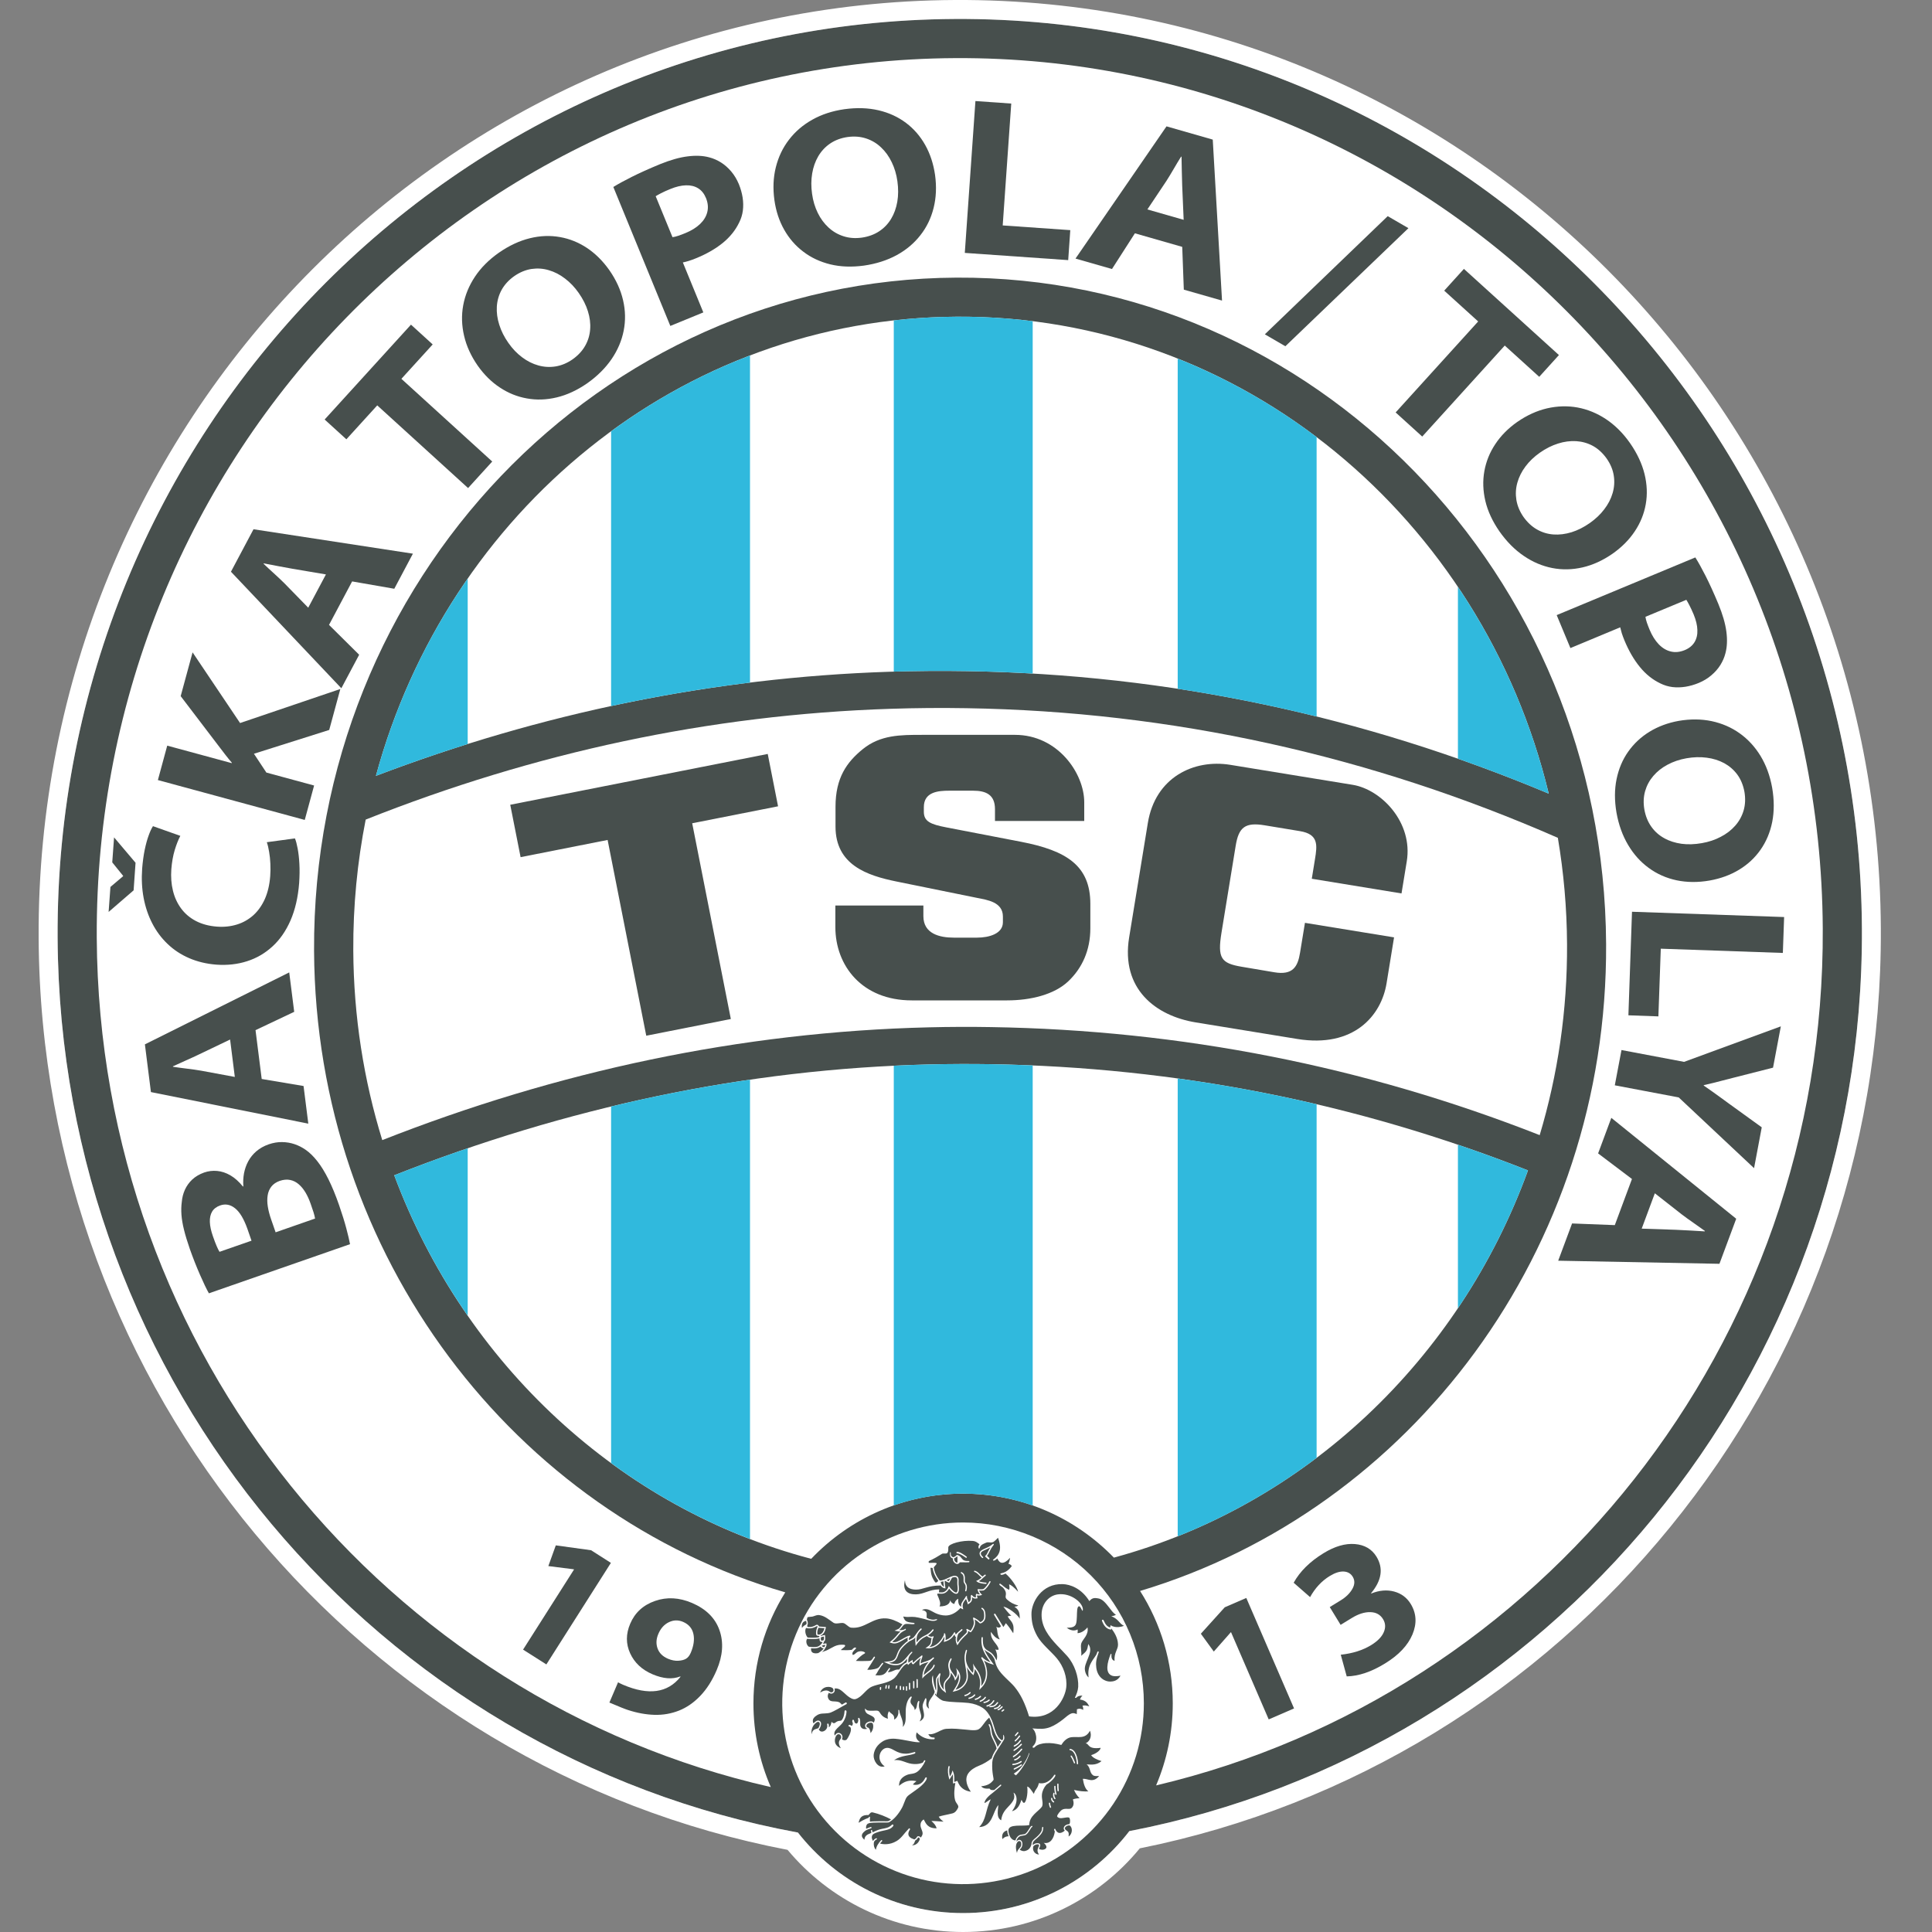 <?xml version="1.0" encoding="UTF-8"?> <svg xmlns="http://www.w3.org/2000/svg" width="50" height="50" viewBox="0 0 50 50" fill="none"><rect x="0" y="0" width="50" height="50" fill="#808080" stroke="none"/><path fill-rule="evenodd" clip-rule="evenodd" d="M24.714 0.491C37.607 0.423 48.117 10.963 48.186 24.027C48.246 35.614 40.072 45.3 29.227 47.389C28.235 48.679 26.677 49.51 24.924 49.51C23.189 49.51 21.643 48.694 20.65 47.426C9.805 45.432 1.551 35.843 1.491 24.271C1.422 11.207 11.822 0.558 24.714 0.491Z" fill="#474F4D"></path><path fill-rule="evenodd" clip-rule="evenodd" d="M24.712 0C37.881 -0.069 48.606 10.696 48.676 24.024C48.737 35.783 40.486 45.63 29.498 47.835C28.414 49.156 26.767 50 24.924 50C23.099 50 21.466 49.172 20.382 47.874C9.394 45.766 1.062 36.017 1 24.274C0.931 10.945 11.543 0.069 24.712 0ZM20.65 47.426C21.643 48.694 23.189 49.51 24.924 49.51C26.676 49.51 28.235 48.679 29.227 47.389C40.071 45.3 48.246 35.614 48.186 24.027C48.117 10.963 37.607 0.423 24.714 0.491C11.822 0.558 1.422 11.207 1.491 24.271C1.551 35.843 9.805 45.432 20.65 47.426Z" fill="white"></path><path fill-rule="evenodd" clip-rule="evenodd" d="M24.72 1.504C37.053 1.44 47.108 11.528 47.173 24.032C47.23 34.806 39.852 43.864 29.92 46.206C30.197 45.554 30.351 44.837 30.351 44.084C30.351 43.014 30.04 42.015 29.505 41.174C36.505 39.076 41.608 32.361 41.566 24.432C41.516 14.86 33.989 7.137 24.756 7.185C15.524 7.233 8.078 15.035 8.128 24.607C8.17 32.521 13.322 39.17 20.323 41.21C19.801 42.043 19.499 43.029 19.499 44.084C19.499 44.854 19.659 45.586 19.948 46.249C10.013 43.996 2.561 35.026 2.504 24.266C2.439 11.762 12.387 1.569 24.72 1.504Z" fill="white"></path><path fill-rule="evenodd" clip-rule="evenodd" d="M39.544 30.29C37.761 35.192 33.77 38.971 28.827 40.311C27.84 39.291 26.457 38.655 24.925 38.655C23.379 38.655 21.983 39.303 20.994 40.342C16.046 39.042 12.027 35.299 10.203 30.416C14.643 28.665 19.283 27.662 24.067 27.547C24.589 27.535 25.11 27.533 25.632 27.541C30.452 27.619 35.096 28.535 39.544 30.29ZM24.763 8.196C32.142 8.157 38.362 13.417 40.081 20.539C35.287 18.528 30.251 17.453 25.029 17.369C24.356 17.358 23.684 17.363 23.012 17.385C18.434 17.535 13.994 18.458 9.729 20.079C11.579 13.253 17.598 8.233 24.763 8.196Z" fill="white"></path><path d="M23.131 38.96V27.581C23.442 27.566 23.754 27.555 24.067 27.547C24.589 27.535 25.11 27.533 25.632 27.541C25.997 27.547 26.362 27.558 26.726 27.573V38.962C26.162 38.764 25.557 38.655 24.925 38.655C24.297 38.655 23.693 38.763 23.131 38.96ZM39.544 30.29C39.081 31.562 38.469 32.759 37.731 33.857V29.625C38.339 29.832 38.943 30.053 39.544 30.29ZM37.731 19.635V15.188C38.805 16.786 39.611 18.593 40.081 20.539C39.304 20.213 38.521 19.912 37.731 19.635ZM34.074 37.729C32.975 38.559 31.768 39.245 30.479 39.76V27.91C31.689 28.077 32.888 28.299 34.074 28.578V37.729ZM34.074 11.312V18.544C32.888 18.25 31.689 18.01 30.479 17.825V9.28C31.767 9.795 32.974 10.481 34.074 11.312ZM12.104 34.049C11.331 32.935 10.689 31.716 10.203 30.416C10.833 30.167 11.466 29.934 12.104 29.716V34.049ZM12.104 14.973V19.255C11.306 19.505 10.514 19.78 9.729 20.079C10.232 18.222 11.044 16.499 12.104 14.973ZM19.41 39.83C18.124 39.336 16.917 38.672 15.815 37.864V28.636C17.001 28.35 18.2 28.118 19.41 27.942V39.83ZM19.41 9.199V17.665C18.2 17.813 17.002 18.016 15.815 18.272V11.162C16.917 10.355 18.123 9.692 19.41 9.199ZM26.726 8.312V17.431C26.162 17.399 25.596 17.378 25.029 17.369C24.396 17.358 23.763 17.363 23.131 17.381V8.291C23.667 8.231 24.211 8.198 24.763 8.196C25.427 8.192 26.082 8.232 26.726 8.312Z" fill="url(#paint0_linear_516_155)"></path><path fill-rule="evenodd" clip-rule="evenodd" d="M40.317 21.683C40.468 22.577 40.55 23.496 40.555 24.434C40.564 26.156 40.315 27.816 39.847 29.377C35.307 27.592 30.566 26.66 25.648 26.581C25.114 26.572 24.579 26.574 24.045 26.587C19.163 26.704 14.425 27.724 9.893 29.506C9.415 27.958 9.152 26.31 9.143 24.598C9.137 23.438 9.248 22.305 9.464 21.211C13.816 19.481 18.354 18.497 23.044 18.344C23.7 18.322 24.357 18.317 25.014 18.328C30.334 18.414 35.454 19.552 40.317 21.683Z" fill="white"></path><path fill-rule="evenodd" clip-rule="evenodd" d="M24.924 39.402C25.538 39.402 26.147 39.523 26.714 39.759C27.282 39.994 27.798 40.338 28.233 40.773C28.667 41.208 29.012 41.723 29.247 42.291C29.482 42.859 29.603 43.467 29.603 44.082C29.603 45.007 29.329 45.912 28.814 46.682C28.3 47.451 27.57 48.051 26.714 48.405C25.859 48.759 24.919 48.852 24.011 48.672C23.103 48.491 22.269 48.045 21.615 47.391C20.96 46.736 20.515 45.903 20.334 44.995C20.154 44.087 20.246 43.146 20.6 42.291C20.954 41.436 21.554 40.705 22.324 40.191C23.093 39.677 23.998 39.402 24.924 39.402Z" fill="white"></path><path fill-rule="evenodd" clip-rule="evenodd" d="M32.834 44.498L31.859 42.241L31.851 42.245L31.413 42.742L31.078 42.281L31.696 41.597L32.254 41.355L33.49 44.214L32.834 44.498Z" fill="#474F4D"></path><path fill-rule="evenodd" clip-rule="evenodd" d="M13.537 42.692L14.856 40.618L14.848 40.613L14.191 40.53L14.384 39.994L15.297 40.12L15.81 40.447L14.14 43.075L13.537 42.692Z" fill="#474F4D"></path><path fill-rule="evenodd" clip-rule="evenodd" d="M34.853 43.385L34.699 42.824C35.006 42.791 35.269 42.708 35.486 42.575C35.65 42.474 35.759 42.363 35.811 42.243C35.864 42.122 35.858 42.009 35.793 41.903C35.721 41.785 35.611 41.725 35.462 41.722C35.312 41.719 35.155 41.77 34.989 41.871L34.695 42.051L34.414 41.591L34.694 41.419C34.834 41.334 34.936 41.233 35 41.119C35.064 41.005 35.066 40.901 35.008 40.805C34.956 40.721 34.878 40.676 34.773 40.671C34.668 40.666 34.548 40.705 34.414 40.787C34.205 40.915 34.036 41.097 33.905 41.333L33.48 40.961C33.642 40.668 33.9 40.413 34.254 40.196C34.545 40.018 34.816 39.939 35.066 39.96C35.317 39.981 35.502 40.09 35.623 40.286C35.806 40.586 35.76 40.901 35.483 41.232L35.488 41.24C35.696 41.156 35.894 41.139 36.08 41.189C36.266 41.239 36.409 41.346 36.509 41.509C36.658 41.752 36.673 42.016 36.554 42.3C36.434 42.584 36.198 42.834 35.843 43.051C35.492 43.267 35.162 43.378 34.853 43.385Z" fill="#474F4D"></path><path fill-rule="evenodd" clip-rule="evenodd" d="M15.771 44.062L15.995 43.538C16.037 43.561 16.08 43.582 16.126 43.602C16.785 43.883 17.28 43.814 17.612 43.395L17.605 43.386C17.401 43.466 17.162 43.447 16.887 43.33C16.613 43.213 16.42 43.032 16.308 42.787C16.196 42.542 16.196 42.287 16.31 42.021C16.432 41.734 16.647 41.538 16.953 41.432C17.26 41.325 17.578 41.343 17.909 41.484C18.273 41.64 18.511 41.876 18.621 42.192C18.731 42.508 18.706 42.851 18.548 43.221C18.433 43.491 18.291 43.714 18.123 43.889C17.954 44.065 17.77 44.192 17.57 44.271C17.37 44.349 17.16 44.386 16.94 44.38C16.721 44.374 16.493 44.333 16.256 44.256C16.178 44.231 16.016 44.167 15.771 44.062ZM17.877 42.773C17.954 42.592 17.977 42.429 17.945 42.285C17.913 42.14 17.824 42.037 17.678 41.974C17.553 41.921 17.431 41.924 17.311 41.982C17.19 42.04 17.099 42.141 17.038 42.285C16.981 42.417 16.975 42.543 17.018 42.662C17.061 42.781 17.15 42.869 17.287 42.928C17.381 42.968 17.47 42.985 17.554 42.98C17.638 42.975 17.706 42.958 17.756 42.927C17.806 42.897 17.846 42.845 17.877 42.773Z" fill="#474F4D"></path><path fill-rule="evenodd" clip-rule="evenodd" d="M28.218 24.023C28.218 24.596 28.005 25.056 27.645 25.398C27.284 25.739 26.676 25.89 26.061 25.89H23.598C22.307 25.89 21.619 24.99 21.619 23.992V23.435H23.897V23.71C23.897 24.166 24.317 24.266 24.684 24.266H25.286C25.599 24.266 25.955 24.164 25.955 23.868V23.72C25.955 23.342 25.548 23.29 25.285 23.237L23.194 22.812C22.445 22.659 21.623 22.386 21.623 21.393V20.879C21.623 20.128 21.915 19.724 22.328 19.388C22.784 19.017 23.306 19.018 23.863 19.018H26.268C27.377 19.018 28.06 20.015 28.06 20.763V21.247H25.75V20.94C25.75 20.566 25.516 20.463 25.185 20.463H24.566C24.276 20.463 23.909 20.495 23.909 20.889V21.008C23.909 21.258 24.078 21.333 24.493 21.413L26.423 21.785C27.604 22.013 28.218 22.403 28.218 23.394V24.023Z" fill="#474F4D"></path><path fill-rule="evenodd" clip-rule="evenodd" d="M35.884 25.449C35.747 26.288 35.033 27.127 33.571 26.888L30.947 26.46C29.906 26.29 29.005 25.592 29.222 24.261L29.706 21.299C29.899 20.116 30.897 19.64 31.841 19.794L35.008 20.311C35.748 20.432 36.572 21.283 36.407 22.292L36.271 23.122L33.949 22.742L34.031 22.238C34.091 21.872 34.127 21.59 33.644 21.51L32.73 21.359C32.223 21.275 32.058 21.41 31.98 21.885L31.613 24.132C31.504 24.801 31.603 24.929 32.132 25.019L32.978 25.162C33.461 25.244 33.587 25.016 33.645 24.657L33.772 23.883L36.078 24.259L35.884 25.449Z" fill="#474F4D"></path><path fill-rule="evenodd" clip-rule="evenodd" d="M20.136 20.867L17.914 21.306L18.914 26.372L16.725 26.804L15.725 21.738L13.473 22.183L13.205 20.827L19.869 19.512L20.136 20.867Z" fill="#474F4D"></path><path fill-rule="evenodd" clip-rule="evenodd" d="M9.059 32.199C9.039 32.094 9.007 31.957 8.962 31.788C8.917 31.618 8.855 31.419 8.776 31.19C8.686 30.931 8.594 30.708 8.501 30.521C8.408 30.334 8.312 30.178 8.214 30.054C8.116 29.929 8.016 29.83 7.912 29.758C7.822 29.695 7.726 29.646 7.623 29.611C7.52 29.576 7.411 29.558 7.299 29.557C7.187 29.555 7.071 29.575 6.953 29.615C6.829 29.659 6.723 29.719 6.635 29.794C6.548 29.869 6.478 29.955 6.425 30.053C6.372 30.149 6.337 30.254 6.315 30.364C6.295 30.475 6.289 30.588 6.298 30.703L6.287 30.707C6.184 30.58 6.076 30.484 5.963 30.418C5.849 30.352 5.735 30.315 5.62 30.304C5.504 30.293 5.392 30.307 5.282 30.345C5.16 30.389 5.057 30.45 4.974 30.527C4.893 30.604 4.83 30.692 4.785 30.791C4.741 30.89 4.714 30.994 4.705 31.104C4.69 31.21 4.688 31.321 4.696 31.438C4.705 31.554 4.726 31.684 4.762 31.827C4.797 31.971 4.848 32.136 4.913 32.324C4.953 32.439 4.997 32.554 5.041 32.667C5.086 32.781 5.131 32.889 5.176 32.992C5.221 33.094 5.263 33.186 5.302 33.269C5.342 33.351 5.376 33.418 5.406 33.471L9.059 32.199ZM5.681 32.397C5.66 32.363 5.635 32.314 5.608 32.251C5.581 32.188 5.547 32.101 5.51 31.993C5.462 31.856 5.435 31.734 5.431 31.627C5.427 31.52 5.446 31.43 5.489 31.357C5.532 31.285 5.601 31.231 5.697 31.197C5.833 31.149 5.962 31.173 6.083 31.27C6.204 31.366 6.309 31.541 6.4 31.794L6.509 32.109L5.681 32.397ZM7.133 31.892L7.018 31.561C6.977 31.444 6.948 31.333 6.931 31.227C6.914 31.121 6.913 31.024 6.927 30.936C6.941 30.848 6.973 30.772 7.024 30.707C7.074 30.644 7.145 30.595 7.239 30.561C7.339 30.528 7.429 30.52 7.511 30.538C7.594 30.555 7.668 30.593 7.734 30.651C7.801 30.709 7.859 30.782 7.91 30.868C7.961 30.955 8.004 31.051 8.04 31.155C8.068 31.237 8.093 31.309 8.113 31.37C8.132 31.431 8.146 31.487 8.154 31.536L7.133 31.892Z" fill="#474F4D"></path><path fill-rule="evenodd" clip-rule="evenodd" d="M6.613 26.66L7.614 26.186L7.485 25.166L3.75 27.028L3.906 28.263L7.979 29.08L7.856 28.106L6.773 27.924L6.613 26.66ZM6.077 27.871L5.209 27.71C5.089 27.689 4.967 27.672 4.841 27.657C4.714 27.642 4.592 27.625 4.477 27.608L4.476 27.596C4.582 27.547 4.696 27.497 4.814 27.443C4.932 27.391 5.045 27.339 5.155 27.286L5.955 26.903L6.077 27.871Z" fill="#474F4D"></path><path fill-rule="evenodd" clip-rule="evenodd" d="M6.905 21.796C6.93 21.868 6.95 21.951 6.965 22.047C6.982 22.143 6.992 22.244 6.997 22.352C7.002 22.46 7.001 22.568 6.993 22.676C6.976 22.9 6.929 23.097 6.854 23.267C6.778 23.435 6.679 23.575 6.557 23.686C6.433 23.796 6.293 23.877 6.133 23.926C5.973 23.976 5.8 23.995 5.614 23.981C5.404 23.965 5.222 23.915 5.067 23.834C4.913 23.753 4.786 23.645 4.688 23.512C4.589 23.378 4.518 23.225 4.476 23.052C4.433 22.88 4.42 22.693 4.434 22.494C4.449 22.309 4.478 22.145 4.522 21.999C4.566 21.854 4.614 21.732 4.667 21.632L3.959 21.381C3.921 21.439 3.883 21.521 3.846 21.625C3.808 21.729 3.774 21.854 3.744 21.998C3.715 22.141 3.693 22.302 3.679 22.48C3.66 22.745 3.672 22.998 3.717 23.237C3.762 23.476 3.837 23.697 3.941 23.898C4.045 24.1 4.177 24.277 4.337 24.429C4.497 24.583 4.683 24.705 4.894 24.796C5.106 24.888 5.341 24.945 5.6 24.965C5.882 24.985 6.146 24.956 6.392 24.877C6.638 24.799 6.857 24.672 7.05 24.495C7.243 24.319 7.399 24.094 7.519 23.82C7.638 23.546 7.713 23.224 7.742 22.854C7.754 22.672 7.757 22.506 7.748 22.354C7.74 22.201 7.724 22.07 7.703 21.958C7.682 21.846 7.659 21.759 7.633 21.698L6.905 21.796ZM3.508 22.328L2.952 21.671L2.905 22.318L3.186 22.666L3.185 22.677L2.858 22.954L2.811 23.601L3.458 23.042L3.508 22.328Z" fill="#474F4D"></path><path fill-rule="evenodd" clip-rule="evenodd" d="M7.887 21.22L8.129 20.329L6.894 19.994L6.572 19.507L8.52 18.891L8.808 17.831L6.213 18.712L4.984 16.883L4.676 18.016L5.689 19.346C5.738 19.41 5.788 19.476 5.84 19.543C5.891 19.609 5.945 19.675 6 19.739L5.997 19.75L4.328 19.297L4.086 20.188L7.887 21.22Z" fill="#474F4D"></path><path fill-rule="evenodd" clip-rule="evenodd" d="M9.113 15.047L10.204 15.237L10.686 14.329L6.561 13.697L5.977 14.796L8.834 17.812L9.295 16.945L8.515 16.172L9.113 15.047ZM7.977 15.727L7.36 15.095C7.274 15.01 7.184 14.925 7.09 14.84C6.995 14.754 6.905 14.671 6.821 14.59L6.826 14.58C6.942 14.601 7.064 14.625 7.191 14.65C7.317 14.675 7.44 14.697 7.56 14.718L8.435 14.866L7.977 15.727Z" fill="#474F4D"></path><path fill-rule="evenodd" clip-rule="evenodd" d="M12.114 12.631L12.739 11.944L10.388 9.804L11.198 8.914L10.636 8.402L8.402 10.857L8.964 11.369L9.763 10.491L12.114 12.631Z" fill="#474F4D"></path><path fill-rule="evenodd" clip-rule="evenodd" d="M12.908 6.542C12.65 6.724 12.444 6.931 12.291 7.162C12.137 7.394 12.036 7.64 11.988 7.9C11.94 8.159 11.948 8.422 12.01 8.688C12.071 8.954 12.189 9.213 12.363 9.463C12.528 9.697 12.718 9.885 12.935 10.028C13.151 10.172 13.385 10.267 13.635 10.311C13.886 10.357 14.143 10.348 14.407 10.285C14.672 10.222 14.934 10.101 15.195 9.921C15.458 9.735 15.669 9.525 15.828 9.293C15.986 9.061 16.09 8.816 16.141 8.557C16.192 8.298 16.187 8.036 16.125 7.77C16.064 7.504 15.946 7.245 15.77 6.992C15.603 6.756 15.411 6.565 15.194 6.419C14.976 6.274 14.741 6.179 14.49 6.135C14.238 6.09 13.979 6.1 13.711 6.166C13.443 6.232 13.175 6.356 12.908 6.542ZM13.309 7.146C13.453 7.046 13.602 6.985 13.754 6.961C13.906 6.939 14.056 6.948 14.204 6.993C14.352 7.036 14.492 7.108 14.624 7.21C14.756 7.31 14.874 7.434 14.978 7.583C15.086 7.738 15.166 7.896 15.215 8.055C15.265 8.215 15.285 8.371 15.273 8.523C15.262 8.676 15.219 8.818 15.143 8.951C15.068 9.083 14.96 9.199 14.818 9.3C14.677 9.398 14.531 9.458 14.38 9.483C14.23 9.507 14.082 9.499 13.934 9.458C13.786 9.417 13.646 9.347 13.513 9.247C13.38 9.148 13.261 9.024 13.156 8.873C13.049 8.721 12.971 8.565 12.921 8.405C12.87 8.245 12.849 8.089 12.858 7.934C12.868 7.779 12.909 7.635 12.983 7.5C13.058 7.366 13.166 7.247 13.309 7.146Z" fill="#474F4D"></path><path fill-rule="evenodd" clip-rule="evenodd" d="M17.348 8.435L18.202 8.085L17.672 6.792C17.717 6.783 17.768 6.77 17.826 6.752C17.884 6.734 17.945 6.712 18.008 6.686C18.282 6.575 18.513 6.442 18.703 6.289C18.892 6.135 19.034 5.958 19.13 5.758C19.179 5.661 19.211 5.559 19.225 5.45C19.239 5.34 19.237 5.227 19.219 5.111C19.201 4.996 19.168 4.881 19.121 4.764C19.068 4.639 19.003 4.531 18.924 4.438C18.845 4.344 18.756 4.266 18.66 4.205C18.562 4.144 18.462 4.1 18.357 4.073C18.194 4.028 18.008 4.02 17.796 4.047C17.584 4.073 17.345 4.142 17.078 4.25C16.791 4.369 16.549 4.478 16.354 4.576C16.158 4.674 15.997 4.762 15.873 4.839L17.348 8.435ZM16.969 5.078C16.999 5.059 17.045 5.033 17.108 5C17.17 4.968 17.25 4.931 17.347 4.892C17.496 4.831 17.63 4.799 17.753 4.796C17.875 4.792 17.98 4.819 18.068 4.873C18.156 4.927 18.224 5.012 18.271 5.126C18.322 5.252 18.333 5.373 18.305 5.486C18.278 5.6 18.215 5.703 18.119 5.796C18.022 5.889 17.895 5.968 17.739 6.032C17.667 6.062 17.604 6.085 17.55 6.103C17.497 6.121 17.448 6.133 17.404 6.138L16.969 5.078Z" fill="#474F4D"></path><path fill-rule="evenodd" clip-rule="evenodd" d="M21.853 2.826C21.54 2.871 21.263 2.962 21.022 3.098C20.779 3.234 20.577 3.408 20.417 3.618C20.256 3.827 20.144 4.065 20.078 4.33C20.012 4.595 20 4.879 20.042 5.181C20.082 5.464 20.166 5.718 20.294 5.944C20.422 6.171 20.587 6.361 20.79 6.514C20.992 6.669 21.226 6.777 21.49 6.842C21.754 6.906 22.043 6.916 22.357 6.874C22.676 6.828 22.959 6.737 23.206 6.603C23.453 6.468 23.657 6.296 23.819 6.088C23.982 5.882 24.096 5.645 24.162 5.38C24.228 5.116 24.241 4.831 24.199 4.526C24.157 4.24 24.073 3.982 23.945 3.754C23.817 3.526 23.651 3.334 23.448 3.181C23.243 3.027 23.008 2.918 22.739 2.855C22.471 2.792 22.175 2.782 21.853 2.826ZM21.936 3.546C22.11 3.522 22.27 3.535 22.417 3.584C22.562 3.632 22.692 3.709 22.803 3.816C22.916 3.922 23.007 4.049 23.079 4.2C23.151 4.349 23.2 4.513 23.225 4.693C23.251 4.88 23.25 5.057 23.222 5.221C23.193 5.387 23.14 5.535 23.061 5.665C22.982 5.796 22.879 5.903 22.751 5.987C22.625 6.07 22.475 6.125 22.302 6.15C22.132 6.173 21.975 6.161 21.83 6.114C21.685 6.068 21.556 5.993 21.443 5.889C21.331 5.786 21.237 5.66 21.164 5.511C21.091 5.362 21.041 5.197 21.016 5.015C20.99 4.832 20.991 4.656 21.019 4.491C21.046 4.326 21.099 4.177 21.177 4.043C21.256 3.91 21.358 3.8 21.485 3.714C21.612 3.628 21.763 3.571 21.936 3.546Z" fill="#474F4D"></path><path fill-rule="evenodd" clip-rule="evenodd" d="M24.969 6.545L27.645 6.732L27.699 5.956L25.95 5.834L26.171 2.68L25.244 2.615L24.969 6.545Z" fill="#474F4D"></path><path fill-rule="evenodd" clip-rule="evenodd" d="M30.596 6.389L30.637 7.496L31.626 7.779L31.386 3.613L30.189 3.27L27.834 6.692L28.778 6.962L29.371 6.038L30.596 6.389ZM29.694 5.42L30.185 4.685C30.25 4.583 30.314 4.478 30.378 4.367C30.442 4.257 30.505 4.151 30.567 4.053L30.578 4.056C30.581 4.173 30.583 4.297 30.585 4.427C30.587 4.556 30.59 4.68 30.595 4.802L30.633 5.689L29.694 5.42Z" fill="#474F4D"></path><path fill-rule="evenodd" clip-rule="evenodd" d="M33.265 8.961L36.45 5.905L35.914 5.594L32.734 8.652L33.265 8.961Z" fill="#474F4D"></path><path fill-rule="evenodd" clip-rule="evenodd" d="M36.119 10.674L36.807 11.298L38.943 8.943L39.835 9.752L40.345 9.189L37.886 6.959L37.376 7.522L38.255 8.319L36.119 10.674Z" fill="#474F4D"></path><path fill-rule="evenodd" clip-rule="evenodd" d="M42.184 11.466C42.003 11.208 41.795 11.003 41.565 10.849C41.333 10.695 41.086 10.594 40.827 10.546C40.568 10.499 40.304 10.507 40.038 10.568C39.772 10.63 39.514 10.748 39.263 10.922C39.03 11.086 38.842 11.276 38.698 11.494C38.554 11.71 38.46 11.943 38.415 12.194C38.37 12.444 38.379 12.702 38.441 12.966C38.504 13.231 38.626 13.493 38.806 13.753C38.992 14.017 39.201 14.228 39.434 14.386C39.666 14.545 39.911 14.649 40.17 14.7C40.428 14.751 40.691 14.745 40.957 14.684C41.222 14.623 41.482 14.504 41.734 14.329C41.971 14.162 42.162 13.97 42.307 13.752C42.453 13.534 42.548 13.3 42.592 13.049C42.637 12.796 42.626 12.537 42.561 12.269C42.495 12.002 42.37 11.733 42.184 11.466ZM41.581 11.868C41.681 12.012 41.742 12.16 41.765 12.313C41.788 12.464 41.778 12.615 41.734 12.763C41.691 12.911 41.618 13.051 41.517 13.182C41.417 13.314 41.292 13.432 41.144 13.536C40.989 13.645 40.831 13.724 40.672 13.774C40.511 13.823 40.355 13.843 40.203 13.832C40.051 13.821 39.909 13.778 39.776 13.702C39.644 13.627 39.527 13.518 39.426 13.376C39.329 13.235 39.269 13.089 39.244 12.939C39.22 12.789 39.227 12.64 39.269 12.492C39.31 12.345 39.38 12.204 39.48 12.071C39.578 11.939 39.703 11.82 39.854 11.714C40.005 11.608 40.162 11.529 40.322 11.479C40.481 11.428 40.638 11.408 40.793 11.417C40.947 11.427 41.092 11.468 41.226 11.541C41.361 11.616 41.479 11.725 41.581 11.868Z" fill="#474F4D"></path><path fill-rule="evenodd" clip-rule="evenodd" d="M40.287 15.919L40.642 16.772L41.931 16.235C41.941 16.28 41.955 16.331 41.972 16.389C41.991 16.447 42.013 16.507 42.039 16.57C42.152 16.844 42.286 17.074 42.441 17.263C42.595 17.452 42.773 17.593 42.973 17.688C43.07 17.736 43.173 17.767 43.282 17.781C43.392 17.794 43.505 17.791 43.62 17.773C43.736 17.754 43.851 17.721 43.967 17.673C44.092 17.62 44.2 17.554 44.292 17.474C44.386 17.395 44.463 17.306 44.524 17.209C44.584 17.111 44.628 17.011 44.654 16.906C44.698 16.743 44.706 16.556 44.678 16.344C44.65 16.133 44.58 15.894 44.47 15.628C44.35 15.341 44.24 15.1 44.141 14.905C44.042 14.71 43.953 14.55 43.875 14.426L40.287 15.919ZM43.642 15.523C43.662 15.553 43.687 15.599 43.72 15.661C43.753 15.724 43.79 15.803 43.831 15.9C43.892 16.049 43.925 16.183 43.928 16.306C43.933 16.427 43.907 16.532 43.853 16.621C43.799 16.709 43.715 16.778 43.601 16.825C43.475 16.876 43.355 16.889 43.241 16.861C43.127 16.834 43.023 16.772 42.93 16.676C42.837 16.58 42.757 16.454 42.692 16.298C42.662 16.226 42.638 16.163 42.62 16.11C42.602 16.056 42.59 16.007 42.584 15.963L43.642 15.523Z" fill="#474F4D"></path><path fill-rule="evenodd" clip-rule="evenodd" d="M45.863 20.384C45.807 20.074 45.706 19.8 45.562 19.563C45.417 19.326 45.236 19.13 45.021 18.977C44.806 18.824 44.564 18.72 44.297 18.663C44.03 18.607 43.746 18.605 43.445 18.656C43.164 18.707 42.914 18.8 42.691 18.936C42.47 19.071 42.286 19.243 42.139 19.451C41.992 19.658 41.892 19.896 41.837 20.162C41.782 20.428 41.781 20.717 41.834 21.029C41.891 21.347 41.992 21.627 42.136 21.868C42.279 22.11 42.457 22.308 42.671 22.463C42.883 22.619 43.123 22.725 43.39 22.782C43.657 22.838 43.942 22.841 44.245 22.788C44.53 22.737 44.784 22.644 45.008 22.508C45.232 22.372 45.417 22.2 45.563 21.991C45.71 21.781 45.811 21.542 45.865 21.271C45.918 21.001 45.918 20.705 45.863 20.384ZM45.146 20.493C45.175 20.666 45.168 20.826 45.125 20.974C45.082 21.121 45.009 21.254 44.907 21.369C44.805 21.485 44.68 21.581 44.532 21.657C44.386 21.735 44.223 21.789 44.045 21.82C43.859 21.853 43.682 21.859 43.517 21.837C43.35 21.813 43.2 21.766 43.068 21.691C42.934 21.617 42.823 21.518 42.735 21.393C42.647 21.269 42.587 21.121 42.556 20.95C42.527 20.781 42.534 20.623 42.575 20.476C42.617 20.33 42.687 20.199 42.787 20.082C42.886 19.966 43.009 19.868 43.156 19.79C43.301 19.712 43.464 19.656 43.646 19.624C43.828 19.592 44.003 19.587 44.169 19.609C44.335 19.63 44.486 19.678 44.623 19.751C44.758 19.826 44.872 19.924 44.963 20.048C45.053 20.172 45.114 20.32 45.146 20.493Z" fill="#474F4D"></path><path fill-rule="evenodd" clip-rule="evenodd" d="M42.236 23.596L42.143 26.276L42.919 26.304L42.981 24.552L46.14 24.662L46.173 23.733L42.236 23.596Z" fill="#474F4D"></path><path fill-rule="evenodd" clip-rule="evenodd" d="M41.791 28.088L43.445 28.401L45.395 30.232L45.594 29.175L44.736 28.555C44.655 28.496 44.578 28.441 44.507 28.388C44.435 28.336 44.365 28.286 44.297 28.237C44.23 28.189 44.162 28.141 44.092 28.094L44.094 28.083C44.181 28.064 44.264 28.045 44.343 28.025C44.423 28.005 44.504 27.984 44.587 27.962C44.672 27.94 44.764 27.916 44.868 27.89L45.886 27.631L46.088 26.562L43.583 27.481L41.964 27.175L41.791 28.088Z" fill="#474F4D"></path><path fill-rule="evenodd" clip-rule="evenodd" d="M41.791 31.706L40.685 31.663L40.326 32.627L44.499 32.707L44.933 31.541L41.701 28.93L41.359 29.85L42.235 30.512L41.791 31.706ZM42.827 30.882L43.522 31.427C43.618 31.501 43.719 31.572 43.824 31.645C43.929 31.717 44.029 31.788 44.123 31.857L44.119 31.868C44.002 31.861 43.878 31.854 43.749 31.846C43.62 31.838 43.495 31.832 43.373 31.827L42.487 31.797L42.827 30.882Z" fill="#474F4D"></path><path fill-rule="evenodd" clip-rule="evenodd" d="M24.197 43.857C24.272 43.937 24.357 44.005 24.42 44.018C24.625 44.061 24.861 44.048 25.065 44.072C25.205 44.089 25.333 44.135 25.428 44.197C25.537 44.267 25.617 44.394 25.673 44.529C25.749 44.714 25.766 44.944 25.933 45.041C25.946 45.032 25.958 45.013 25.96 44.994C25.964 44.969 25.962 44.919 25.963 44.909C25.965 44.87 25.987 44.921 25.991 44.962C25.994 44.987 25.988 45.014 25.983 45.022C25.969 45.045 25.955 45.068 25.94 45.09C25.799 45.31 25.691 45.448 25.68 45.606C25.664 45.885 25.727 46.043 25.712 46.064C25.645 46.152 25.574 46.208 25.391 46.23C25.43 46.27 25.479 46.299 25.609 46.288C25.641 46.338 25.686 46.326 25.729 46.327C25.78 46.281 25.848 46.227 25.889 46.19C25.907 46.174 25.923 46.203 25.902 46.22C25.859 46.257 25.729 46.369 25.708 46.385C25.614 46.456 25.483 46.564 25.477 46.663C25.52 46.652 25.597 46.578 25.64 46.567C25.492 46.871 25.534 47.082 25.341 47.285C25.694 47.269 25.684 46.899 25.836 46.714C25.836 46.82 25.771 47.036 25.91 47.109C25.93 46.932 26.015 46.841 26.1 46.751C26.153 46.694 26.217 46.627 26.241 46.552C26.251 46.518 26.259 46.468 26.229 46.393C26.317 46.439 26.367 46.638 26.19 46.874C26.355 46.832 26.398 46.679 26.436 46.578C26.46 46.626 26.477 46.654 26.494 46.658C26.549 46.673 26.61 46.442 26.585 46.236C26.638 46.247 26.681 46.318 26.756 46.425C26.796 46.291 26.85 46.303 26.886 46.147C27.028 46.174 27.173 46.114 27.287 45.931C27.368 45.909 27.264 46.075 27.081 46.187C27.017 46.26 26.974 46.351 26.965 46.443C26.953 46.561 27.009 46.674 26.965 46.758C26.861 46.893 26.638 46.995 26.637 47.231C26.479 47.276 26.086 47.185 26.098 47.382C26.105 47.503 26.177 47.634 26.28 47.628C26.292 47.579 26.32 47.538 26.362 47.507C26.418 47.466 26.5 47.485 26.539 47.456C26.577 47.427 26.607 47.374 26.633 47.334C26.651 47.306 26.666 47.272 26.697 47.255C26.717 47.244 26.731 47.271 26.71 47.282C26.688 47.294 26.672 47.329 26.658 47.351C26.629 47.395 26.598 47.449 26.556 47.48C26.508 47.516 26.43 47.495 26.379 47.532C26.347 47.555 26.325 47.586 26.312 47.622L26.316 47.621C26.311 47.633 26.307 47.645 26.304 47.657L26.304 47.661C26.334 47.621 26.378 47.596 26.424 47.632C26.478 47.674 26.465 47.779 26.427 47.828C26.413 47.846 26.401 47.858 26.39 47.869C26.437 47.903 26.493 47.917 26.539 47.901C26.578 47.887 26.653 47.871 26.695 47.734L26.695 47.734C26.691 47.685 26.71 47.64 26.766 47.594C26.83 47.542 26.904 47.479 26.945 47.406C26.965 47.369 26.967 47.338 26.97 47.297C26.972 47.273 27.001 47.275 27 47.299C26.996 47.345 26.993 47.38 26.97 47.421C26.928 47.498 26.851 47.563 26.785 47.617C26.73 47.663 26.718 47.705 26.728 47.752L26.728 47.752C26.789 47.68 26.962 47.676 26.913 47.79C26.903 47.814 26.894 47.833 26.888 47.851C26.911 47.862 26.935 47.869 26.965 47.871C27.032 47.877 27.162 47.825 27.012 47.693C27.179 47.728 27.275 47.582 27.299 47.398C27.258 47.33 27.299 47.319 27.311 47.336C27.334 47.395 27.401 47.507 27.557 47.376L27.555 47.374C27.545 47.367 27.537 47.354 27.533 47.34L27.532 47.339C27.528 47.327 27.528 47.314 27.531 47.303C27.536 47.275 27.555 47.247 27.595 47.228C27.617 47.217 27.642 47.21 27.665 47.21C27.668 47.21 27.672 47.209 27.675 47.209C27.708 47.152 27.691 47.077 27.68 47.053C27.66 47.012 27.553 47.048 27.468 47.054C27.418 47.058 27.369 47.036 27.358 47.008C27.359 46.963 27.442 46.86 27.492 46.833C27.581 46.786 27.683 46.841 27.734 46.79C27.782 46.743 27.802 46.671 27.766 46.571C27.801 46.547 27.908 46.537 27.939 46.54C27.867 46.459 27.826 46.399 27.796 46.323C27.93 46.357 28.064 46.367 28.167 46.361C28.087 46.3 28.047 46.185 28.024 46.036C28.154 46.023 28.279 46.157 28.446 45.964C28.377 45.965 28.322 45.969 28.286 45.943C28.191 45.874 28.227 45.742 28.122 45.662C28.274 45.672 28.382 45.678 28.508 45.577C28.397 45.545 28.277 45.49 28.239 45.423C28.377 45.381 28.477 45.297 28.485 45.234C28.133 45.281 28.194 45.117 28.094 45.119C28.221 45.061 28.259 44.913 28.208 44.791C28.087 45.021 27.893 44.935 27.723 44.959C27.606 44.976 27.519 45.072 27.467 45.159C27.301 45.118 27.209 45.106 27.069 45.112C26.985 45.115 26.839 45.146 26.784 45.212C26.752 45.251 26.693 45.227 26.741 45.182C26.879 45.051 26.806 44.784 26.714 44.731C26.931 44.746 27.031 44.754 27.182 44.697C27.292 44.655 27.418 44.571 27.513 44.496C27.597 44.43 27.651 44.372 27.732 44.343C27.772 44.328 27.814 44.338 27.867 44.361C27.867 44.316 27.871 44.281 27.871 44.236C27.933 44.217 27.953 44.212 28.035 44.251C28.031 44.2 28.034 44.176 28.012 44.146C28.068 44.125 28.12 44.141 28.191 44.16C28.155 44.106 28.127 44.008 27.948 43.983C27.963 43.947 27.979 43.913 28.014 43.886C27.945 43.874 27.878 43.905 27.859 43.933C27.852 43.945 27.813 43.944 27.82 43.932C27.857 43.856 27.897 43.759 27.904 43.656C27.918 43.396 27.808 43.071 27.619 42.858C27.536 42.764 27.44 42.67 27.359 42.583C27.137 42.347 26.952 42.1 26.956 41.784C26.96 41.487 27.156 41.294 27.373 41.263C27.715 41.214 28.028 41.482 28.025 41.655C28.024 41.681 28.017 41.703 28.003 41.672C27.988 41.641 27.962 41.593 27.945 41.578C27.917 41.553 27.885 41.588 27.878 41.658C27.867 41.761 27.875 41.921 27.851 42.012C27.824 42.113 27.734 42.123 27.607 42.127C27.755 42.241 27.869 42.182 27.887 42.17C27.897 42.208 27.888 42.245 27.886 42.266C27.952 42.264 28.051 42.229 28.144 42.117C28.184 42.309 28.017 42.427 27.985 42.526C27.955 42.617 27.999 42.762 27.981 42.852C28.129 42.729 28.135 42.718 28.165 42.548C28.214 42.616 28.235 42.692 28.193 42.819C28.152 42.946 28.084 43.063 28.076 43.167C28.07 43.243 28.103 43.354 28.173 43.412C28.152 43.26 28.18 43.137 28.233 43.04C28.273 42.964 28.306 42.924 28.331 42.886C28.354 42.853 28.379 42.82 28.393 42.77C28.407 42.721 28.446 42.732 28.431 42.772C28.366 42.943 28.357 43.047 28.372 43.161C28.406 43.42 28.598 43.522 28.732 43.519C28.797 43.518 28.924 43.507 28.999 43.365C28.922 43.383 28.836 43.385 28.79 43.371C28.579 43.306 28.666 43.005 28.742 42.808C28.804 42.763 28.705 42.934 28.844 42.984C28.829 42.763 28.937 42.694 28.934 42.557C28.929 42.377 28.826 42.228 28.759 42.141L28.756 42.173C28.672 42.169 28.579 42.115 28.517 41.941C28.513 41.928 28.545 41.9 28.561 41.934C28.591 42 28.613 42.037 28.641 42.066C28.673 42.099 28.72 42.118 28.729 42.121C28.736 42.103 28.733 42.087 28.747 42.057C28.767 42.082 28.789 42.086 28.818 42.095C28.906 42.123 29.024 42.105 29.087 42.076C28.951 42.007 28.961 41.91 28.76 41.826C28.797 41.824 28.847 41.812 28.88 41.79C28.805 41.744 28.755 41.666 28.708 41.606C28.612 41.483 28.531 41.38 28.414 41.365C28.352 41.357 28.273 41.335 28.193 41.437C27.986 41.103 27.694 41.003 27.504 40.997C26.963 40.977 26.687 41.466 26.694 41.78C26.698 41.968 26.725 42.127 26.843 42.341C26.958 42.547 27.206 42.743 27.352 42.919C27.521 43.122 27.624 43.405 27.594 43.673C27.564 43.936 27.295 44.511 26.632 44.42C26.529 44.084 26.418 43.854 26.259 43.658C26.142 43.515 25.916 43.351 25.818 43.17C25.78 43.099 25.755 43.02 25.736 42.936C25.708 42.885 25.674 42.833 25.632 42.8C25.574 42.754 25.522 42.741 25.475 42.69C25.52 42.802 25.593 42.908 25.661 43.001L25.723 43.087L25.624 43.053C25.564 43.032 25.512 43.006 25.464 42.971C25.571 43.192 25.594 43.467 25.417 43.658L25.344 43.736L25.361 43.63C25.382 43.5 25.344 43.361 25.271 43.254C25.257 43.233 25.242 43.212 25.227 43.191C25.227 43.225 25.222 43.261 25.208 43.305L25.192 43.355L25.154 43.318C25.102 43.265 25.055 43.207 25.021 43.142C25.027 43.173 25.032 43.204 25.036 43.235C25.049 43.316 25.06 43.414 25.032 43.493C24.986 43.628 24.869 43.729 24.736 43.763L24.654 43.785L24.701 43.712C24.793 43.571 24.854 43.438 24.797 43.305C24.795 43.351 24.783 43.395 24.755 43.437L24.717 43.495L24.697 43.428C24.683 43.382 24.637 43.328 24.606 43.283C24.607 43.297 24.607 43.312 24.606 43.329C24.594 43.494 24.405 43.473 24.463 43.722L24.484 43.813L24.411 43.756C24.31 43.677 24.273 43.527 24.291 43.397C24.29 43.4 24.288 43.402 24.287 43.404C24.277 43.42 24.263 43.437 24.259 43.456C24.24 43.55 24.277 43.665 24.256 43.764L24.231 43.876L24.212 43.822C24.208 43.834 24.202 43.846 24.197 43.857ZM23.42 40.896C23.425 41.083 23.548 41.137 23.706 41.139C23.884 41.142 24.017 41.032 24.341 41.033C24.342 41.032 24.343 41.031 24.343 41.03C24.369 41.076 24.409 41.101 24.469 41.109C24.46 41.039 24.447 40.981 24.448 40.912L24.455 40.909C24.485 40.927 24.521 40.944 24.564 40.962C24.594 40.918 24.617 40.874 24.638 40.83C24.672 40.817 24.703 40.811 24.73 40.817C24.737 40.819 24.744 40.821 24.75 40.825C24.786 40.844 24.776 40.913 24.775 40.947C24.774 40.968 24.774 40.989 24.776 41.009C24.782 41.068 24.795 41.14 24.77 41.196C24.74 41.265 24.612 41.123 24.589 41.092L24.555 41.045L24.533 41.099C24.513 41.147 24.459 41.196 24.408 41.208C24.38 41.214 24.337 41.209 24.299 41.209C24.302 41.183 24.304 41.157 24.307 41.133C24.041 41.136 23.914 41.258 23.704 41.262C23.495 41.266 23.349 41.17 23.42 40.896ZM24.43 41.065C24.423 41.017 24.416 40.972 24.416 40.923C24.392 40.93 24.368 40.936 24.345 40.937C24.356 40.996 24.378 41.043 24.43 41.065ZM24.494 40.893C24.513 40.903 24.532 40.912 24.552 40.921C24.567 40.897 24.58 40.873 24.593 40.848C24.561 40.861 24.528 40.878 24.494 40.893ZM23.356 42.039C23.188 41.942 23.051 41.891 22.933 41.884C22.568 41.861 22.386 42.159 22.029 42.124C21.956 42.117 21.89 42.011 21.816 42.003C21.744 41.995 21.631 42.038 21.571 41.997C21.448 41.913 21.347 41.821 21.212 41.8C21.14 41.788 21.107 41.815 21.038 41.834C21.006 41.843 20.967 41.84 20.913 41.849C20.886 41.854 20.89 41.894 20.883 41.918C20.882 41.92 20.882 41.924 20.882 41.927C20.895 41.939 20.902 41.96 20.904 41.984C20.908 42.014 20.909 42.037 20.893 42.057C20.892 42.07 20.892 42.085 20.896 42.105C20.92 42.109 20.945 42.11 20.97 42.108C21.021 42.104 21.072 42.084 21.116 42.057C21.155 42.035 21.182 42.059 21.196 42.094C21.249 42.098 21.303 42.102 21.357 42.106L21.375 42.108L21.372 42.126C21.355 42.214 21.32 42.291 21.238 42.328C21.238 42.333 21.238 42.337 21.237 42.342C21.27 42.329 21.291 42.324 21.334 42.317L21.351 42.314L21.352 42.332C21.357 42.383 21.369 42.45 21.324 42.485C21.321 42.504 21.311 42.525 21.297 42.545C21.323 42.538 21.349 42.534 21.372 42.532L21.387 42.531L21.389 42.546C21.394 42.581 21.381 42.625 21.355 42.65C21.349 42.682 21.313 42.722 21.271 42.756C21.286 42.751 21.302 42.746 21.318 42.739C21.473 42.694 21.555 42.603 21.693 42.574C21.735 42.565 21.798 42.562 21.849 42.568C21.877 42.572 21.88 42.594 21.858 42.618C21.833 42.645 21.78 42.675 21.761 42.704C21.887 42.706 21.935 42.712 22.041 42.698C22.054 42.696 22.076 42.66 22.106 42.644C22.139 42.627 22.174 42.643 22.142 42.675C22.102 42.718 22.037 42.765 22.068 42.829C22.113 42.828 22.133 42.791 22.178 42.761C22.227 42.728 22.317 42.724 22.375 42.759C22.388 42.767 22.395 42.783 22.38 42.79C22.34 42.81 22.306 42.836 22.271 42.865C22.221 42.906 22.177 42.952 22.15 42.984C22.233 42.99 22.341 42.99 22.459 42.985C22.505 42.983 22.54 42.986 22.57 42.945C22.584 42.925 22.601 42.904 22.613 42.883C22.626 42.861 22.654 42.878 22.641 42.901C22.579 43.007 22.511 43.11 22.445 43.213C22.513 43.217 22.569 43.21 22.624 43.198C22.685 43.186 22.73 43.17 22.755 43.136C22.782 43.1 22.802 43.071 22.828 43.041C22.844 43.021 22.869 43.043 22.852 43.063C22.825 43.094 22.801 43.128 22.777 43.162L22.779 43.161C22.713 43.247 22.72 43.27 22.654 43.356C22.804 43.367 22.861 43.35 22.923 43.29C22.952 43.253 22.981 43.216 23.005 43.178C23.02 43.156 23.047 43.174 23.032 43.196C23.015 43.222 22.997 43.248 22.977 43.274C23.069 43.285 23.147 43.209 23.228 43.208C23.243 43.208 23.257 43.208 23.272 43.208C23.323 43.131 23.378 43.058 23.456 43.027L23.473 42.989C23.472 42.968 23.473 42.946 23.476 42.925C23.412 43.002 23.344 43.073 23.244 43.091C23.171 43.104 23.059 43.092 22.991 43.061L22.874 43.01L23.001 42.997C23.209 42.977 23.176 42.863 23.26 42.712C23.312 42.62 23.409 42.53 23.495 42.465L23.492 42.455C23.485 42.428 23.486 42.401 23.496 42.378C23.449 42.398 23.398 42.429 23.36 42.451C23.32 42.474 23.28 42.497 23.237 42.514C23.187 42.535 23.133 42.539 23.081 42.523L23.022 42.505L23.069 42.465C23.111 42.43 23.151 42.392 23.187 42.351C23.21 42.324 23.231 42.296 23.255 42.27C23.271 42.252 23.288 42.237 23.306 42.223C23.289 42.223 23.272 42.222 23.258 42.22L23.15 42.202L23.25 42.157C23.291 42.138 23.316 42.08 23.356 42.039ZM20.872 41.988C20.868 41.952 20.859 41.943 20.836 41.952C20.818 41.959 20.786 41.977 20.771 42.001C20.75 42.036 20.746 42.088 20.754 42.13C20.807 42.064 20.825 42.065 20.855 42.046C20.879 42.031 20.875 42.016 20.872 41.988ZM21.235 42.611C21.215 42.627 21.195 42.639 21.178 42.644C21.113 42.665 21.053 42.663 20.991 42.656C20.976 42.765 21.047 42.805 21.175 42.782C21.224 42.754 21.295 42.7 21.317 42.66C21.286 42.656 21.254 42.638 21.235 42.611ZM21.329 42.628L21.33 42.627C21.346 42.615 21.356 42.59 21.357 42.567C21.327 42.571 21.29 42.579 21.264 42.596C21.28 42.614 21.306 42.627 21.329 42.628ZM21.209 42.398C21.202 42.402 21.194 42.405 21.183 42.407C21.096 42.422 20.982 42.419 20.889 42.412C20.846 42.469 20.872 42.575 20.931 42.616C21.011 42.625 21.088 42.638 21.169 42.612C21.206 42.6 21.274 42.539 21.289 42.492C21.26 42.495 21.223 42.492 21.215 42.46C21.21 42.44 21.209 42.419 21.209 42.398ZM21.309 42.454C21.33 42.43 21.326 42.386 21.322 42.353C21.29 42.359 21.273 42.364 21.244 42.375C21.241 42.4 21.241 42.426 21.247 42.452C21.25 42.464 21.29 42.458 21.299 42.456L21.309 42.454ZM20.862 42.132C20.827 42.172 20.833 42.302 20.902 42.379C20.99 42.386 21.097 42.388 21.177 42.374C21.202 42.369 21.205 42.355 21.206 42.336C21.175 42.34 21.133 42.337 21.125 42.305C21.108 42.236 21.129 42.163 21.157 42.101L21.16 42.094C21.154 42.084 21.146 42.079 21.133 42.087C21.084 42.115 21.029 42.137 20.972 42.141C20.935 42.144 20.898 42.142 20.862 42.132ZM21.223 42.299C21.29 42.27 21.32 42.208 21.336 42.138C21.285 42.134 21.234 42.13 21.183 42.126L21.182 42.126C21.16 42.178 21.142 42.24 21.157 42.296C21.16 42.308 21.206 42.303 21.215 42.3L21.223 42.299ZM23.72 43.666C23.72 43.651 23.721 43.49 23.719 43.475C23.715 43.449 23.748 43.444 23.751 43.471C23.754 43.488 23.753 43.649 23.752 43.666C23.752 43.692 23.72 43.692 23.72 43.666ZM23.632 43.678C23.632 43.663 23.633 43.539 23.631 43.524C23.627 43.498 23.659 43.493 23.663 43.52C23.666 43.537 23.664 43.661 23.664 43.678C23.664 43.705 23.631 43.704 23.632 43.678ZM23.523 43.712C23.523 43.697 23.524 43.586 23.522 43.571C23.518 43.545 23.551 43.54 23.555 43.566C23.557 43.583 23.556 43.696 23.556 43.712C23.555 43.739 23.523 43.739 23.523 43.712ZM23.446 43.739C23.446 43.724 23.447 43.673 23.445 43.658C23.441 43.632 23.473 43.627 23.477 43.654C23.479 43.671 23.478 43.722 23.478 43.739C23.478 43.766 23.445 43.766 23.446 43.739ZM23.368 43.722C23.368 43.708 23.369 43.681 23.367 43.666C23.364 43.64 23.396 43.635 23.399 43.661C23.402 43.679 23.401 43.706 23.401 43.723C23.4 43.749 23.368 43.749 23.368 43.722ZM23.023 43.632C23.021 43.647 23.016 43.673 23.016 43.688C23.016 43.715 22.983 43.714 22.983 43.688C22.983 43.67 22.988 43.644 22.991 43.627C22.995 43.601 23.027 43.606 23.023 43.632ZM22.952 43.63C22.95 43.645 22.945 43.671 22.945 43.686C22.945 43.712 22.912 43.712 22.912 43.686C22.912 43.668 22.918 43.641 22.92 43.625C22.924 43.599 22.956 43.604 22.952 43.63ZM22.804 43.68C22.802 43.695 22.802 43.702 22.802 43.717C22.802 43.744 22.77 43.744 22.77 43.717C22.77 43.7 22.769 43.691 22.772 43.675C22.776 43.649 22.808 43.654 22.804 43.68ZM23.287 43.719C23.288 43.704 23.289 43.666 23.287 43.651C23.283 43.624 23.315 43.62 23.319 43.646C23.321 43.663 23.32 43.702 23.32 43.719C23.32 43.746 23.287 43.746 23.287 43.719ZM23.178 43.683C23.18 43.669 23.184 43.65 23.189 43.635C23.192 43.609 23.224 43.613 23.221 43.639C23.218 43.656 23.213 43.676 23.21 43.692C23.205 43.718 23.172 43.709 23.178 43.683ZM27.698 45.261C27.847 45.281 27.894 45.516 27.901 45.639C27.902 45.666 27.87 45.668 27.868 45.641C27.862 45.537 27.822 45.311 27.694 45.294C27.668 45.291 27.672 45.258 27.698 45.261ZM27.738 45.442C27.775 45.498 27.797 45.549 27.822 45.612C27.832 45.636 27.802 45.649 27.792 45.624C27.768 45.564 27.747 45.515 27.711 45.46C27.697 45.438 27.724 45.42 27.738 45.442ZM27.368 46.341C27.36 46.285 27.36 46.234 27.361 46.178C27.362 46.151 27.395 46.152 27.394 46.178C27.393 46.233 27.393 46.282 27.401 46.336C27.404 46.363 27.372 46.368 27.368 46.341ZM27.311 46.435C27.293 46.376 27.283 46.297 27.284 46.235C27.285 46.209 27.317 46.209 27.317 46.236C27.316 46.294 27.325 46.369 27.342 46.425C27.35 46.451 27.319 46.461 27.311 46.435ZM27.285 46.553C27.256 46.508 27.244 46.463 27.259 46.41C27.266 46.384 27.298 46.393 27.291 46.419C27.278 46.463 27.289 46.498 27.312 46.535C27.327 46.557 27.299 46.575 27.285 46.553ZM27.255 46.644C27.22 46.618 27.207 46.595 27.201 46.55C27.197 46.523 27.229 46.519 27.233 46.545C27.238 46.581 27.246 46.597 27.274 46.617C27.295 46.632 27.276 46.659 27.255 46.644ZM27.171 46.775C27.156 46.742 27.149 46.709 27.145 46.673C27.142 46.647 27.174 46.643 27.177 46.67C27.181 46.702 27.186 46.731 27.2 46.76C27.211 46.784 27.182 46.798 27.171 46.775ZM24.973 43.863C25.019 43.854 25.058 43.829 25.092 43.796C25.111 43.778 25.133 43.803 25.114 43.821C25.076 43.858 25.031 43.886 24.979 43.896C24.954 43.901 24.948 43.868 24.973 43.863ZM25.078 43.934C25.126 43.925 25.178 43.895 25.21 43.857C25.227 43.837 25.252 43.86 25.234 43.88C25.198 43.922 25.139 43.956 25.084 43.967C25.059 43.972 25.053 43.939 25.078 43.934ZM25.242 43.96C25.288 43.951 25.327 43.926 25.361 43.894C25.38 43.876 25.402 43.9 25.383 43.919C25.345 43.955 25.3 43.983 25.248 43.993C25.223 43.998 25.216 43.965 25.242 43.96ZM25.366 44.01C25.417 43.99 25.453 43.968 25.486 43.921C25.501 43.899 25.527 43.919 25.512 43.94C25.476 43.993 25.435 44.019 25.378 44.041C25.353 44.051 25.342 44.019 25.366 44.01ZM25.468 44.042C25.515 44.036 25.551 44.019 25.586 43.987C25.606 43.97 25.627 43.995 25.608 44.013C25.567 44.048 25.525 44.068 25.472 44.075C25.446 44.078 25.442 44.045 25.468 44.042ZM25.543 44.133C25.61 44.12 25.667 44.068 25.703 44.01C25.716 43.988 25.744 44.006 25.73 44.028C25.689 44.094 25.626 44.151 25.549 44.166C25.524 44.171 25.518 44.138 25.543 44.133ZM25.623 44.15C25.714 44.15 25.75 44.128 25.802 44.058C25.818 44.037 25.844 44.057 25.828 44.078C25.77 44.156 25.724 44.183 25.623 44.183C25.597 44.183 25.597 44.15 25.623 44.15ZM25.741 44.2C25.796 44.195 25.836 44.173 25.867 44.124C25.881 44.102 25.909 44.121 25.895 44.143C25.858 44.2 25.809 44.227 25.744 44.233C25.718 44.236 25.715 44.202 25.741 44.2ZM25.927 44.266C25.939 44.257 25.951 44.25 25.961 44.24C25.98 44.222 26.002 44.246 25.983 44.265C25.971 44.276 25.959 44.284 25.945 44.293C25.923 44.308 25.905 44.281 25.927 44.266ZM25.83 44.229C25.861 44.221 25.898 44.188 25.919 44.164C25.936 44.144 25.961 44.166 25.944 44.186C25.918 44.216 25.877 44.252 25.838 44.261C25.813 44.268 25.805 44.236 25.83 44.229ZM26.63 45.378C26.639 45.353 26.647 45.367 26.638 45.392C26.597 45.51 26.548 45.612 26.48 45.714C26.425 45.798 26.366 45.877 26.292 45.946L26.236 45.902C26.337 45.837 26.399 45.781 26.458 45.7C26.525 45.607 26.578 45.52 26.63 45.378ZM26.245 45.765C26.304 45.736 26.368 45.703 26.422 45.665C26.443 45.65 26.462 45.678 26.44 45.693C26.385 45.732 26.32 45.766 26.259 45.795C26.235 45.806 26.221 45.776 26.245 45.765ZM26.215 45.647C26.283 45.643 26.358 45.618 26.415 45.578C26.436 45.563 26.454 45.591 26.433 45.606C26.372 45.649 26.291 45.676 26.217 45.681C26.191 45.682 26.189 45.649 26.215 45.647ZM26.261 45.526C26.307 45.519 26.353 45.478 26.383 45.443C26.4 45.423 26.425 45.445 26.408 45.465C26.372 45.507 26.32 45.551 26.266 45.559C26.24 45.563 26.235 45.53 26.261 45.526ZM26.238 45.281C26.29 45.249 26.377 45.179 26.418 45.134C26.436 45.114 26.459 45.137 26.442 45.157C26.399 45.204 26.309 45.276 26.255 45.31C26.233 45.324 26.216 45.295 26.238 45.281ZM26.245 45.171C26.312 45.136 26.35 45.102 26.394 45.041C26.409 45.02 26.435 45.04 26.42 45.061C26.373 45.126 26.331 45.164 26.259 45.201C26.236 45.213 26.222 45.183 26.245 45.171ZM26.267 45.038C26.302 45.008 26.345 44.961 26.371 44.923C26.386 44.901 26.412 44.92 26.398 44.942C26.37 44.982 26.325 45.032 26.288 45.063C26.268 45.08 26.247 45.055 26.267 45.038ZM26.269 44.902L26.331 44.829C26.343 44.816 26.368 44.837 26.354 44.853L26.292 44.925C26.277 44.942 26.253 44.92 26.269 44.902ZM26.223 45.444C26.298 45.399 26.369 45.329 26.426 45.262C26.443 45.242 26.468 45.264 26.451 45.284C26.392 45.353 26.317 45.426 26.239 45.473C26.217 45.486 26.201 45.458 26.223 45.444ZM25.601 44.451C25.456 44.574 25.408 44.739 25.289 44.768C25.194 44.79 25.089 44.771 24.98 44.761C24.82 44.748 24.694 44.728 24.49 44.742C24.381 44.75 24.299 44.82 24.186 44.859C24.129 44.879 24.079 44.888 24.024 44.879C24.052 44.93 24.078 44.969 24.175 44.968C24.198 44.968 24.193 45.011 24.171 45.012C24.005 45.021 23.849 44.969 23.724 44.833C23.687 44.944 23.71 45.02 23.81 45.084C23.72 45.112 23.412 45.018 23.165 44.999C23.036 44.989 22.923 45.021 22.866 45.054C22.78 45.105 22.631 45.211 22.61 45.421C22.598 45.548 22.714 45.77 22.895 45.714C22.651 45.536 22.782 45.246 22.951 45.235C23.106 45.225 23.19 45.392 23.456 45.385C23.518 45.383 23.582 45.368 23.673 45.342C23.69 45.337 23.696 45.372 23.679 45.38C23.533 45.441 23.321 45.425 23.139 45.553C23.318 45.529 23.429 45.623 23.592 45.647C23.671 45.659 23.781 45.66 23.88 45.617C23.892 45.611 23.904 45.574 23.918 45.56C23.931 45.548 23.954 45.559 23.947 45.574C23.89 45.696 23.817 45.797 23.739 45.853C23.652 45.916 23.563 45.9 23.482 45.931C23.363 45.977 23.264 46.06 23.267 46.218C23.399 46.102 23.527 46.058 23.717 46.095C23.689 46.127 23.649 46.144 23.626 46.185C23.695 46.201 23.772 46.194 23.836 46.15C23.88 46.121 23.914 46.075 23.948 46.008C23.955 45.995 23.993 45.987 23.985 46.026C23.973 46.083 23.91 46.158 23.833 46.225C23.743 46.303 23.635 46.372 23.57 46.421C23.512 46.464 23.472 46.485 23.44 46.555C23.408 46.624 23.38 46.715 23.351 46.771C23.259 46.947 23.121 47.106 22.998 47.164C22.984 47.171 22.754 47.163 22.602 47.17C22.526 47.174 22.464 47.182 22.438 47.216C22.419 47.239 22.408 47.278 22.416 47.329C22.454 47.31 22.499 47.295 22.532 47.284C22.557 47.276 22.567 47.307 22.542 47.316C22.501 47.329 22.436 47.352 22.395 47.378C22.337 47.426 22.237 47.503 22.372 47.613C22.375 47.477 22.506 47.462 22.547 47.437L22.55 47.435C22.549 47.417 22.544 47.396 22.541 47.383C22.534 47.358 22.566 47.349 22.572 47.375C22.576 47.387 22.579 47.404 22.581 47.421C22.644 47.392 22.71 47.36 22.778 47.342C22.858 47.321 22.938 47.316 23 47.285C23.035 47.267 23.064 47.246 23.086 47.222C23.097 47.21 23.14 47.223 23.114 47.26C23.096 47.285 23.064 47.313 23.024 47.332C22.963 47.361 22.878 47.371 22.804 47.39C22.703 47.416 22.616 47.449 22.593 47.473C22.544 47.522 22.561 47.591 22.594 47.646C22.609 47.615 22.635 47.592 22.671 47.575C22.694 47.564 22.708 47.594 22.684 47.606C22.649 47.622 22.625 47.647 22.616 47.68C22.607 47.751 22.618 47.815 22.666 47.873C22.68 47.801 22.703 47.759 22.721 47.732C22.745 47.693 22.77 47.662 22.802 47.628C22.821 47.609 22.844 47.633 22.826 47.651C22.808 47.67 22.791 47.69 22.774 47.71C22.853 47.733 23.024 47.753 23.204 47.646C23.33 47.571 23.389 47.459 23.526 47.317C23.535 47.308 23.559 47.334 23.552 47.344C23.493 47.427 23.466 47.543 23.651 47.6C23.657 47.602 23.662 47.603 23.668 47.604C23.679 47.593 23.693 47.584 23.706 47.578C23.722 47.558 23.729 47.525 23.761 47.521C23.79 47.518 23.814 47.534 23.826 47.557C23.845 47.539 23.86 47.516 23.87 47.489C23.904 47.4 23.811 47.319 23.823 47.215C23.827 47.175 23.841 47.127 23.906 47.087C23.962 47.188 24.002 47.318 24.24 47.317C24.221 47.245 24.181 47.196 24.104 47.126C24.153 47.127 24.266 47.132 24.419 47.144C24.339 47.087 24.32 47.055 24.294 47.016C24.349 46.991 24.511 46.966 24.65 46.93C24.731 46.909 24.77 46.834 24.794 46.788C24.828 46.723 24.739 46.675 24.716 46.582C24.679 46.431 24.704 46.263 24.724 46.143C24.709 46.148 24.695 46.151 24.681 46.152L24.664 46.154L24.664 46.136C24.661 46.053 24.673 45.992 24.654 45.918C24.637 45.957 24.617 45.981 24.59 46.024L24.57 46.056L24.56 46.02C24.534 45.919 24.521 45.823 24.545 45.72C24.551 45.694 24.583 45.702 24.577 45.728C24.557 45.812 24.564 45.893 24.583 45.975C24.606 45.94 24.623 45.915 24.638 45.863L24.651 45.818L24.669 45.861C24.708 45.958 24.695 46.022 24.696 46.116C24.723 46.11 24.749 46.097 24.774 46.086C24.791 46.125 24.814 46.174 24.837 46.207C24.896 46.289 24.986 46.349 25.126 46.37C25.039 46.249 24.949 46.048 25.062 45.89C25.122 45.806 25.222 45.741 25.34 45.695C25.45 45.653 25.562 45.584 25.665 45.506C25.684 45.437 25.718 45.371 25.756 45.31C25.768 45.29 25.78 45.271 25.792 45.252L25.792 45.251C25.768 45.128 25.691 45.028 25.651 44.91C25.624 44.831 25.634 44.718 25.589 44.648C25.575 44.626 25.602 44.607 25.616 44.629C25.668 44.71 25.653 44.813 25.682 44.899C25.72 45.01 25.787 45.1 25.817 45.214C25.849 45.166 25.882 45.119 25.914 45.072C25.735 44.962 25.715 44.719 25.643 44.542C25.631 44.512 25.616 44.481 25.601 44.451ZM23.601 47.758C23.694 47.757 23.764 47.705 23.801 47.611C23.809 47.588 23.796 47.551 23.764 47.554C23.752 47.556 23.735 47.6 23.724 47.606C23.709 47.613 23.688 47.627 23.683 47.638C23.664 47.685 23.662 47.723 23.601 47.758ZM23.061 47.086C22.922 47.012 22.752 46.943 22.587 46.905C22.533 46.893 22.515 46.932 22.477 46.973C22.317 46.968 22.252 47.022 22.22 47.174C22.275 47.141 22.359 47.087 22.485 47.042C22.476 47.017 22.519 47.005 22.516 47.033C22.511 47.077 22.511 47.113 22.515 47.145C22.545 47.139 22.575 47.138 22.6 47.137C22.644 47.135 22.689 47.134 22.733 47.134C22.789 47.133 22.845 47.134 22.901 47.134C22.924 47.134 22.965 47.136 22.988 47.132C23.012 47.12 23.037 47.104 23.061 47.086ZM21.225 43.803C21.337 43.734 21.415 43.736 21.471 43.781C21.53 43.83 21.604 43.765 21.558 43.699C21.516 43.638 21.291 43.618 21.225 43.803ZM21.761 45.243C21.689 45.132 21.702 45.066 21.749 45.011C21.817 44.929 21.709 44.828 21.646 44.913C21.602 44.971 21.549 45.163 21.761 45.243ZM21.008 44.884C21.02 44.721 21.161 44.757 21.185 44.714C21.262 44.574 21.185 44.542 21.138 44.572C21.028 44.641 20.98 44.785 21.008 44.884ZM22.53 44.853C22.526 44.796 22.505 44.747 22.488 44.727C22.464 44.697 22.438 44.716 22.426 44.683C22.394 44.598 22.56 44.553 22.585 44.604C22.606 44.649 22.615 44.757 22.53 44.853ZM21.604 44.918C21.582 44.875 21.59 44.825 21.624 44.777C21.667 44.715 21.755 44.658 21.811 44.578C21.88 44.479 21.901 44.393 21.908 44.302C21.912 44.258 21.859 44.245 21.856 44.292C21.847 44.434 21.794 44.52 21.764 44.531C21.747 44.537 21.708 44.533 21.675 44.547C21.638 44.562 21.606 44.596 21.59 44.596C21.562 44.596 21.538 44.586 21.521 44.557C21.507 44.624 21.493 44.681 21.45 44.701C21.451 44.673 21.454 44.64 21.442 44.615C21.437 44.603 21.398 44.596 21.408 44.638C21.431 44.736 21.34 44.82 21.261 44.813C21.228 44.81 21.207 44.786 21.188 44.755C21.198 44.749 21.207 44.742 21.213 44.73C21.243 44.676 21.281 44.574 21.207 44.536C21.18 44.522 21.147 44.527 21.121 44.543C21.097 44.558 21.075 44.577 21.056 44.599C21.053 44.596 21.05 44.593 21.048 44.59C21.037 44.575 21.032 44.526 21.04 44.501C21.055 44.448 21.133 44.383 21.212 44.359C21.294 44.334 21.4 44.356 21.499 44.32C21.576 44.291 21.747 44.193 21.907 44.102C21.928 44.09 21.909 44.045 21.881 44.062L21.789 44.116C21.764 44.096 21.747 44.065 21.711 44.051C21.603 44.007 21.465 44.081 21.425 43.922C21.416 43.884 21.428 43.844 21.451 43.808C21.533 43.874 21.634 43.79 21.596 43.701C21.723 43.67 21.819 43.795 21.924 43.882C21.998 43.944 22.083 43.99 22.142 43.972C22.315 43.919 22.407 43.716 22.569 43.648C22.731 43.579 22.968 43.566 23.123 43.449C23.254 43.352 23.33 43.103 23.48 43.054L23.482 43.048C23.485 43.056 23.487 43.063 23.49 43.07L23.499 43.091L23.516 43.075C23.537 43.054 23.564 43.029 23.591 43.01C23.592 43.035 23.601 43.06 23.625 43.07L23.635 43.073L23.642 43.066C23.704 43.009 23.767 42.947 23.833 42.902C23.802 42.966 23.791 43.024 23.797 43.082L23.8 43.112L23.823 43.094C23.829 43.089 23.834 43.085 23.841 43.081C23.885 43.053 23.942 43.039 23.991 43.023C24.006 43.018 24.021 43.012 24.035 43.006C23.941 43.114 23.873 43.242 23.87 43.394L23.869 43.44L23.899 43.405C23.982 43.307 24.154 43.234 24.189 43.107C24.197 43.081 24.165 43.072 24.158 43.098C24.131 43.194 23.991 43.272 23.905 43.351C23.923 43.185 24.025 43.051 24.145 42.942C24.152 42.936 24.159 42.93 24.165 42.924C24.184 42.906 24.163 42.882 24.143 42.899C24.137 42.905 24.131 42.91 24.124 42.916C24.081 42.952 24.034 42.973 23.98 42.991C23.93 43.008 23.874 43.022 23.828 43.05C23.82 42.97 23.872 42.907 23.872 42.862C23.873 42.828 23.858 42.843 23.849 42.846C23.756 42.918 23.703 42.966 23.63 43.033C23.617 43.015 23.618 42.979 23.621 42.957C23.577 42.983 23.55 42.998 23.512 43.033C23.503 42.998 23.503 42.952 23.511 42.917C23.521 42.879 23.544 42.834 23.607 42.772C23.619 42.76 23.604 42.739 23.591 42.749C23.485 42.84 23.39 43.03 23.238 43.058C23.186 43.067 23.078 43.063 23.004 43.031C23.234 43.008 23.209 42.87 23.288 42.728C23.341 42.634 23.448 42.539 23.532 42.479C23.55 42.469 23.568 42.459 23.587 42.45C23.615 42.436 23.645 42.422 23.667 42.399C23.676 42.391 23.684 42.381 23.692 42.371C23.683 42.43 23.687 42.493 23.693 42.551L23.697 42.596L23.722 42.559C23.784 42.47 23.846 42.408 23.943 42.362C23.959 42.354 23.974 42.347 23.989 42.339C24.02 42.371 24.067 42.394 24.112 42.391C24.074 42.488 24.135 42.536 23.99 42.627L23.949 42.652L23.996 42.657C24.11 42.671 24.222 42.619 24.305 42.542C24.366 42.486 24.403 42.427 24.44 42.357C24.443 42.394 24.441 42.431 24.432 42.467L24.425 42.496L24.452 42.487C24.574 42.45 24.636 42.399 24.701 42.3L24.727 42.368L24.744 42.345C24.726 42.414 24.728 42.484 24.764 42.554L24.777 42.58L24.792 42.556C24.866 42.436 24.931 42.382 25.027 42.288C25.053 42.263 25.054 42.238 25.051 42.208C25.072 42.218 25.092 42.228 25.113 42.239L25.123 42.245L25.131 42.236C25.17 42.199 25.21 42.119 25.225 42.067C25.243 42.006 25.235 41.963 25.221 41.91C25.27 41.936 25.305 41.961 25.351 42.007C25.369 42.025 25.409 42.001 25.424 41.99C25.455 41.968 25.481 41.937 25.493 41.9C25.509 41.85 25.505 41.779 25.496 41.727C25.487 41.679 25.467 41.637 25.424 41.612C25.402 41.599 25.386 41.628 25.408 41.641C25.442 41.661 25.457 41.694 25.464 41.733C25.471 41.779 25.476 41.846 25.462 41.89C25.453 41.917 25.435 41.941 25.413 41.958C25.405 41.963 25.382 41.978 25.37 41.98C25.318 41.927 25.277 41.901 25.215 41.869C25.205 41.86 25.173 41.854 25.186 41.894C25.203 41.968 25.213 41.995 25.194 42.057C25.181 42.1 25.149 42.167 25.117 42.204C25.091 42.19 25.058 42.17 25.032 42.157C25.019 42.151 25 42.166 25.014 42.184C25.022 42.212 25.029 42.24 25.004 42.264C24.913 42.352 24.85 42.407 24.781 42.512C24.751 42.433 24.769 42.353 24.802 42.279C24.834 42.249 24.868 42.222 24.901 42.193C24.921 42.175 24.899 42.15 24.88 42.167C24.829 42.212 24.779 42.25 24.736 42.302L24.718 42.257C24.714 42.248 24.709 42.224 24.69 42.255C24.628 42.357 24.576 42.409 24.469 42.447C24.477 42.398 24.473 42.336 24.463 42.287C24.456 42.261 24.429 42.265 24.428 42.285C24.428 42.291 24.43 42.297 24.431 42.307C24.393 42.383 24.348 42.459 24.284 42.518C24.22 42.577 24.136 42.621 24.049 42.626C24.09 42.594 24.118 42.556 24.126 42.498C24.133 42.45 24.131 42.419 24.157 42.375C24.172 42.351 24.159 42.337 24.136 42.351C24.097 42.369 24.05 42.35 24.019 42.322C24.072 42.289 24.117 42.25 24.157 42.196C24.173 42.175 24.147 42.154 24.131 42.175C24.077 42.25 24.011 42.293 23.93 42.331C23.841 42.374 23.779 42.429 23.721 42.505C23.716 42.435 23.717 42.359 23.748 42.298C23.756 42.284 23.764 42.27 23.773 42.255C23.795 42.227 23.819 42.199 23.846 42.175C23.865 42.158 23.844 42.132 23.824 42.15C23.783 42.187 23.749 42.231 23.717 42.277C23.696 42.307 23.67 42.349 23.645 42.375C23.625 42.394 23.597 42.408 23.573 42.42C23.556 42.428 23.539 42.437 23.523 42.446C23.515 42.415 23.521 42.38 23.556 42.356C23.569 42.348 23.552 42.327 23.547 42.328C23.454 42.343 23.334 42.439 23.225 42.483C23.17 42.506 23.122 42.501 23.09 42.491C23.293 42.318 23.239 42.279 23.439 42.183C23.447 42.18 23.448 42.138 23.423 42.158C23.39 42.185 23.309 42.195 23.263 42.187C23.326 42.158 23.351 42.067 23.413 42.037C23.47 42.009 23.573 42.042 23.649 42.032C23.686 42.027 23.666 42.002 23.651 42C23.455 41.983 23.419 41.963 23.375 41.835C23.523 41.862 23.547 41.833 23.681 41.848C23.713 41.852 23.815 41.87 23.925 41.9C24.017 41.926 24.155 41.979 24.244 41.927C24.259 41.918 24.256 41.895 24.224 41.906C24.15 41.93 24.066 41.915 23.985 41.872C23.962 41.795 24.042 41.705 23.859 41.665C23.994 41.606 24.076 41.683 24.204 41.745C24.276 41.78 24.378 41.81 24.477 41.809C24.616 41.807 24.748 41.737 24.858 41.613C24.884 41.631 24.897 41.646 24.929 41.647C24.878 41.5 24.958 41.441 25.001 41.379C25.017 41.428 25.041 41.47 25.046 41.521C25.098 41.492 25.147 41.459 25.157 41.392C25.159 41.373 25.157 41.352 25.156 41.333C25.203 41.378 25.243 41.376 25.301 41.362C25.289 41.338 25.285 41.316 25.286 41.287C25.34 41.299 25.368 41.294 25.418 41.274C25.382 41.242 25.354 41.211 25.339 41.163C25.378 41.167 25.416 41.165 25.456 41.161C25.533 41.114 25.591 41.026 25.633 40.947C25.645 40.923 25.617 40.907 25.604 40.931C25.569 40.996 25.509 41.088 25.445 41.128C25.407 41.133 25.377 41.133 25.34 41.129C25.311 41.126 25.294 41.116 25.304 41.157C25.313 41.193 25.334 41.231 25.36 41.26C25.332 41.266 25.314 41.259 25.276 41.251C25.259 41.248 25.261 41.246 25.257 41.263C25.252 41.286 25.253 41.314 25.26 41.338C25.215 41.343 25.189 41.324 25.155 41.283C25.142 41.265 25.132 41.284 25.128 41.29C25.12 41.322 25.129 41.355 25.124 41.387C25.119 41.423 25.095 41.448 25.066 41.467C25.061 41.441 25.052 41.417 25.041 41.391C25.034 41.373 25.018 41.344 25.027 41.324C25.03 41.304 25.007 41.296 24.998 41.314C24.991 41.326 24.983 41.341 24.974 41.355C24.928 41.431 24.854 41.498 24.88 41.582C24.806 41.547 24.795 41.474 24.799 41.375C24.722 41.419 24.713 41.466 24.696 41.512C24.643 41.496 24.607 41.462 24.589 41.411C24.59 41.48 24.532 41.575 24.314 41.574C24.363 41.489 24.297 41.37 24.257 41.271C24.235 41.218 24.337 41.259 24.415 41.24C24.485 41.224 24.543 41.161 24.563 41.112C24.633 41.209 24.76 41.302 24.8 41.209C24.828 41.146 24.815 41.075 24.808 41.006C24.801 40.928 24.832 40.831 24.765 40.795C24.645 40.731 24.473 40.913 24.319 40.904C24.24 40.805 24.182 40.69 24.166 40.561C24.177 40.546 24.194 40.53 24.21 40.51C24.227 40.489 24.253 40.467 24.232 40.452C24.215 40.441 24.12 40.447 24.038 40.447C24.031 40.425 24.031 40.406 24.046 40.398C24.189 40.329 24.255 40.291 24.381 40.212C24.407 40.196 24.485 40.217 24.51 40.195C24.553 40.158 24.538 40.077 24.542 40.042C24.55 39.954 24.895 39.854 25.179 39.879C25.248 39.885 25.289 39.918 25.35 39.966C25.329 39.998 25.316 40.02 25.325 40.058C25.329 40.074 25.343 40.086 25.349 40.071C25.359 40.05 25.366 40.025 25.375 40.013C25.403 39.977 25.428 39.965 25.519 39.925C25.576 39.9 25.625 39.929 25.683 39.915C25.722 39.906 25.754 39.873 25.828 39.797C25.945 40.108 25.854 40.256 25.707 40.361C25.691 40.372 25.699 40.39 25.718 40.389C25.757 40.387 25.778 40.355 25.811 40.334C25.876 40.48 25.98 40.49 26.141 40.316C26.134 40.372 26.118 40.433 26.098 40.471C26.143 40.48 26.16 40.5 26.186 40.529C26.087 40.662 25.999 40.7 25.89 40.723C25.893 40.73 25.889 40.753 25.909 40.756C25.93 40.759 25.972 40.753 26.021 40.722C26.168 40.846 26.322 41.068 26.349 41.194C26.241 41.077 26.17 41.02 26.115 41.002C26.123 41.05 26.134 41.104 26.115 41.145C25.976 41.076 25.957 41.029 25.886 40.986C25.874 40.98 25.847 40.997 25.875 41.024C25.908 41.056 25.947 41.072 25.967 41.097C26.11 41.271 25.961 41.306 26.065 41.398C26.138 41.464 26.229 41.52 26.352 41.548C26.328 41.574 26.284 41.575 26.253 41.583C26.366 41.653 26.395 41.738 26.39 41.895C26.34 41.781 26.066 41.584 25.969 41.583C26.029 41.661 26.091 41.74 26.174 41.818C26.137 41.812 26.105 41.823 26.079 41.832C26.132 41.93 26.195 41.959 26.223 42.07C26.234 42.113 26.232 42.198 26.223 42.269C26.166 42.18 26.096 42.078 26.032 42.007L25.968 42.107L25.759 41.768C25.751 41.754 25.708 41.759 25.733 41.803L25.903 42.082C25.889 42.137 25.818 42.126 25.785 42.102C25.828 42.22 25.791 42.271 25.873 42.428C25.759 42.398 25.698 42.306 25.645 42.232C25.624 42.46 25.832 42.541 25.845 42.692C25.812 42.701 25.779 42.698 25.758 42.684C25.809 42.789 25.817 42.885 25.791 42.971C25.74 42.869 25.698 42.81 25.652 42.774C25.586 42.721 25.52 42.711 25.472 42.63C25.437 42.573 25.434 42.492 25.435 42.39C25.436 42.352 25.403 42.369 25.402 42.383C25.394 42.462 25.399 42.535 25.414 42.603C25.447 42.754 25.544 42.896 25.635 43.021C25.538 42.987 25.477 42.947 25.421 42.889C25.411 42.88 25.388 42.9 25.395 42.912C25.558 43.18 25.552 43.464 25.393 43.635C25.415 43.497 25.375 43.349 25.298 43.235C25.259 43.177 25.212 43.118 25.181 43.052C25.191 43.141 25.208 43.199 25.177 43.294C25.066 43.182 25.017 43.078 25 42.977C24.987 42.901 25.001 42.805 25.023 42.736C25.035 42.699 25.006 42.678 24.994 42.717C24.97 42.796 24.957 42.861 24.962 42.938C24.976 43.15 25.047 43.351 25.002 43.482C24.959 43.605 24.853 43.699 24.728 43.731C24.893 43.479 24.889 43.319 24.743 43.17C24.764 43.232 24.787 43.33 24.728 43.418C24.7 43.325 24.585 43.247 24.578 43.123C24.575 43.075 24.585 43.026 24.623 42.953C24.638 42.922 24.614 42.903 24.6 42.926C24.533 43.029 24.535 43.105 24.55 43.173C24.559 43.22 24.578 43.266 24.574 43.326C24.563 43.468 24.37 43.465 24.431 43.729C24.35 43.666 24.283 43.501 24.339 43.334C24.343 43.322 24.331 43.297 24.32 43.303C24.306 43.311 24.281 43.351 24.259 43.386C24.245 43.41 24.232 43.424 24.227 43.45C24.21 43.536 24.242 43.671 24.224 43.757C24.187 43.655 24.148 43.53 24.145 43.365C24.145 43.343 24.122 43.404 24.121 43.426C24.111 43.555 24.15 43.656 24.19 43.782C24.169 43.87 24.097 43.935 24.057 44.012C24.025 44.072 24.018 44.141 24.045 44.22C23.918 44.14 24.002 44.03 23.969 43.956C23.963 43.943 23.948 43.951 23.943 43.964C23.916 44.029 23.867 44.106 23.879 44.186C23.901 44.328 23.977 44.46 23.799 44.55C23.868 44.435 23.831 44.369 23.818 44.315C23.8 44.235 23.762 44.181 23.793 44.039C23.795 44.029 23.774 44.013 23.768 44.022C23.707 44.108 23.756 44.193 23.67 44.255C23.673 44.116 23.494 44.13 23.594 43.93C23.599 43.92 23.585 43.896 23.577 43.902C23.487 43.971 23.446 44.119 23.44 44.264C23.433 44.434 23.465 44.597 23.362 44.693C23.4 44.546 23.275 44.368 23.276 44.274C23.276 44.248 23.245 44.24 23.249 44.269C23.265 44.381 23.208 44.472 23.141 44.503C23.16 44.368 23.061 44.359 23.004 44.286C22.969 44.354 22.966 44.408 22.979 44.481C22.808 44.434 22.785 44.329 22.746 44.291C22.707 44.253 22.62 44.279 22.54 44.274C22.484 44.271 22.437 44.28 22.387 44.215C22.378 44.27 22.406 44.327 22.457 44.357C22.553 44.413 22.697 44.434 22.611 44.584C22.562 44.502 22.349 44.574 22.395 44.695C22.411 44.736 22.436 44.733 22.453 44.74C22.343 44.767 22.291 44.729 22.27 44.673C22.25 44.621 22.277 44.562 22.249 44.48C22.241 44.456 22.198 44.436 22.209 44.496C22.216 44.533 22.21 44.535 22.206 44.555C22.197 44.593 22.177 44.611 22.157 44.605C22.125 44.595 22.116 44.578 22.112 44.561C22.107 44.535 22.084 44.47 22.059 44.526C22.042 44.565 22.105 44.602 22.044 44.667C22.022 44.658 22.002 44.633 21.979 44.639C21.958 44.645 21.949 44.669 21.968 44.677C22 44.69 22.016 44.703 22.021 44.733C22.036 44.823 21.948 44.974 21.918 45.013C21.893 45.047 21.826 45.045 21.789 45.01C21.849 44.899 21.704 44.78 21.62 44.893C21.614 44.9 21.609 44.909 21.604 44.918ZM24.678 40.301C24.716 40.285 24.73 40.277 24.754 40.249C24.765 40.236 24.795 40.247 24.824 40.264C24.878 40.296 24.898 40.364 24.952 40.384C24.99 40.398 25.029 40.399 25.069 40.398C25.095 40.398 25.095 40.431 25.07 40.431C24.983 40.437 24.915 40.429 24.839 40.432C24.792 40.526 24.652 40.453 24.659 40.331C24.593 40.317 24.581 40.257 24.585 40.188C24.587 40.161 24.608 40.163 24.606 40.19C24.602 40.246 24.618 40.294 24.678 40.301ZM24.779 40.437V40.281C24.774 40.28 24.77 40.281 24.766 40.282C24.736 40.307 24.719 40.32 24.692 40.331L24.692 40.331C24.689 40.394 24.743 40.454 24.779 40.437ZM24.773 40.16C24.853 40.166 24.948 40.238 25.012 40.284C25.034 40.299 25.015 40.327 24.994 40.312C24.936 40.271 24.842 40.205 24.77 40.199C24.744 40.197 24.747 40.158 24.773 40.16ZM24.135 40.579C24.154 40.702 24.208 40.812 24.282 40.909C24.258 40.951 24.218 40.972 24.196 40.939C24.081 40.775 24.099 40.69 24.081 40.574C24.101 40.573 24.119 40.575 24.135 40.579ZM24.891 40.688C24.949 40.721 24.965 40.76 24.971 40.825C24.973 40.858 24.967 40.892 24.97 40.924C24.974 40.959 25.01 40.986 25.018 41.026C25.029 41.075 25.022 41.122 25.01 41.169C25.003 41.195 24.972 41.187 24.979 41.161C24.99 41.119 24.996 41.076 24.987 41.033C24.979 40.996 24.943 40.973 24.938 40.928C24.934 40.894 24.941 40.861 24.938 40.828C24.933 40.774 24.923 40.745 24.875 40.717C24.853 40.704 24.868 40.675 24.891 40.688ZM25.232 40.651C25.327 40.682 25.359 40.761 25.43 40.801C25.448 40.784 25.466 40.767 25.485 40.755C25.506 40.74 25.524 40.768 25.503 40.783C25.475 40.801 25.447 40.832 25.422 40.854C25.393 40.88 25.363 40.904 25.329 40.921C25.382 40.946 25.464 40.955 25.514 40.958C25.54 40.959 25.538 40.993 25.512 40.991C25.445 40.987 25.338 40.975 25.285 40.933L25.262 40.915L25.288 40.904C25.331 40.887 25.367 40.859 25.401 40.829L25.405 40.825C25.34 40.783 25.303 40.709 25.222 40.682C25.197 40.674 25.207 40.642 25.232 40.651ZM25.543 40.263L25.603 40.324C25.616 40.336 25.596 40.372 25.577 40.355L25.505 40.291C25.499 40.283 25.488 40.273 25.503 40.261C25.534 40.239 25.557 40.185 25.573 40.151C25.591 40.114 25.609 40.079 25.629 40.046C25.59 40.069 25.55 40.087 25.508 40.106C25.474 40.121 25.401 40.149 25.387 40.187C25.384 40.194 25.383 40.203 25.384 40.211C25.387 40.242 25.416 40.273 25.438 40.292C25.457 40.309 25.436 40.335 25.416 40.317C25.387 40.291 25.356 40.256 25.352 40.215C25.35 40.201 25.352 40.187 25.357 40.174C25.376 40.124 25.45 40.095 25.495 40.075C25.565 40.044 25.633 40.013 25.692 39.961C25.71 39.945 25.73 39.966 25.715 39.984C25.667 40.041 25.634 40.099 25.602 40.166C25.585 40.201 25.572 40.233 25.543 40.263ZM26.298 47.744C26.284 47.814 26.297 47.881 26.319 47.955C26.331 47.872 26.355 47.871 26.404 47.808C26.442 47.76 26.436 47.68 26.407 47.657C26.352 47.614 26.306 47.703 26.298 47.744ZM27.702 47.258C27.771 47.338 27.737 47.479 27.656 47.529C27.666 47.415 27.652 47.41 27.588 47.363C27.492 47.292 27.665 47.204 27.702 47.258ZM26.738 47.801C26.716 47.905 26.795 47.993 26.889 47.995C26.826 47.901 26.854 47.852 26.886 47.778C26.923 47.693 26.744 47.734 26.738 47.801ZM26.068 47.37C25.968 47.395 25.917 47.469 25.941 47.595C26.001 47.536 26.049 47.524 26.103 47.522C26.082 47.477 26.07 47.427 26.068 47.384C26.068 47.379 26.068 47.374 26.068 47.37Z" fill="#474F4D"></path><defs><linearGradient id="paint0_linear_516_155" x1="-11.434" y1="-30.907" x2="-11.434" y2="-62.541" gradientUnits="userSpaceOnUse"><stop offset="1" stop-color="#30B9DD"></stop></linearGradient></defs></svg> 